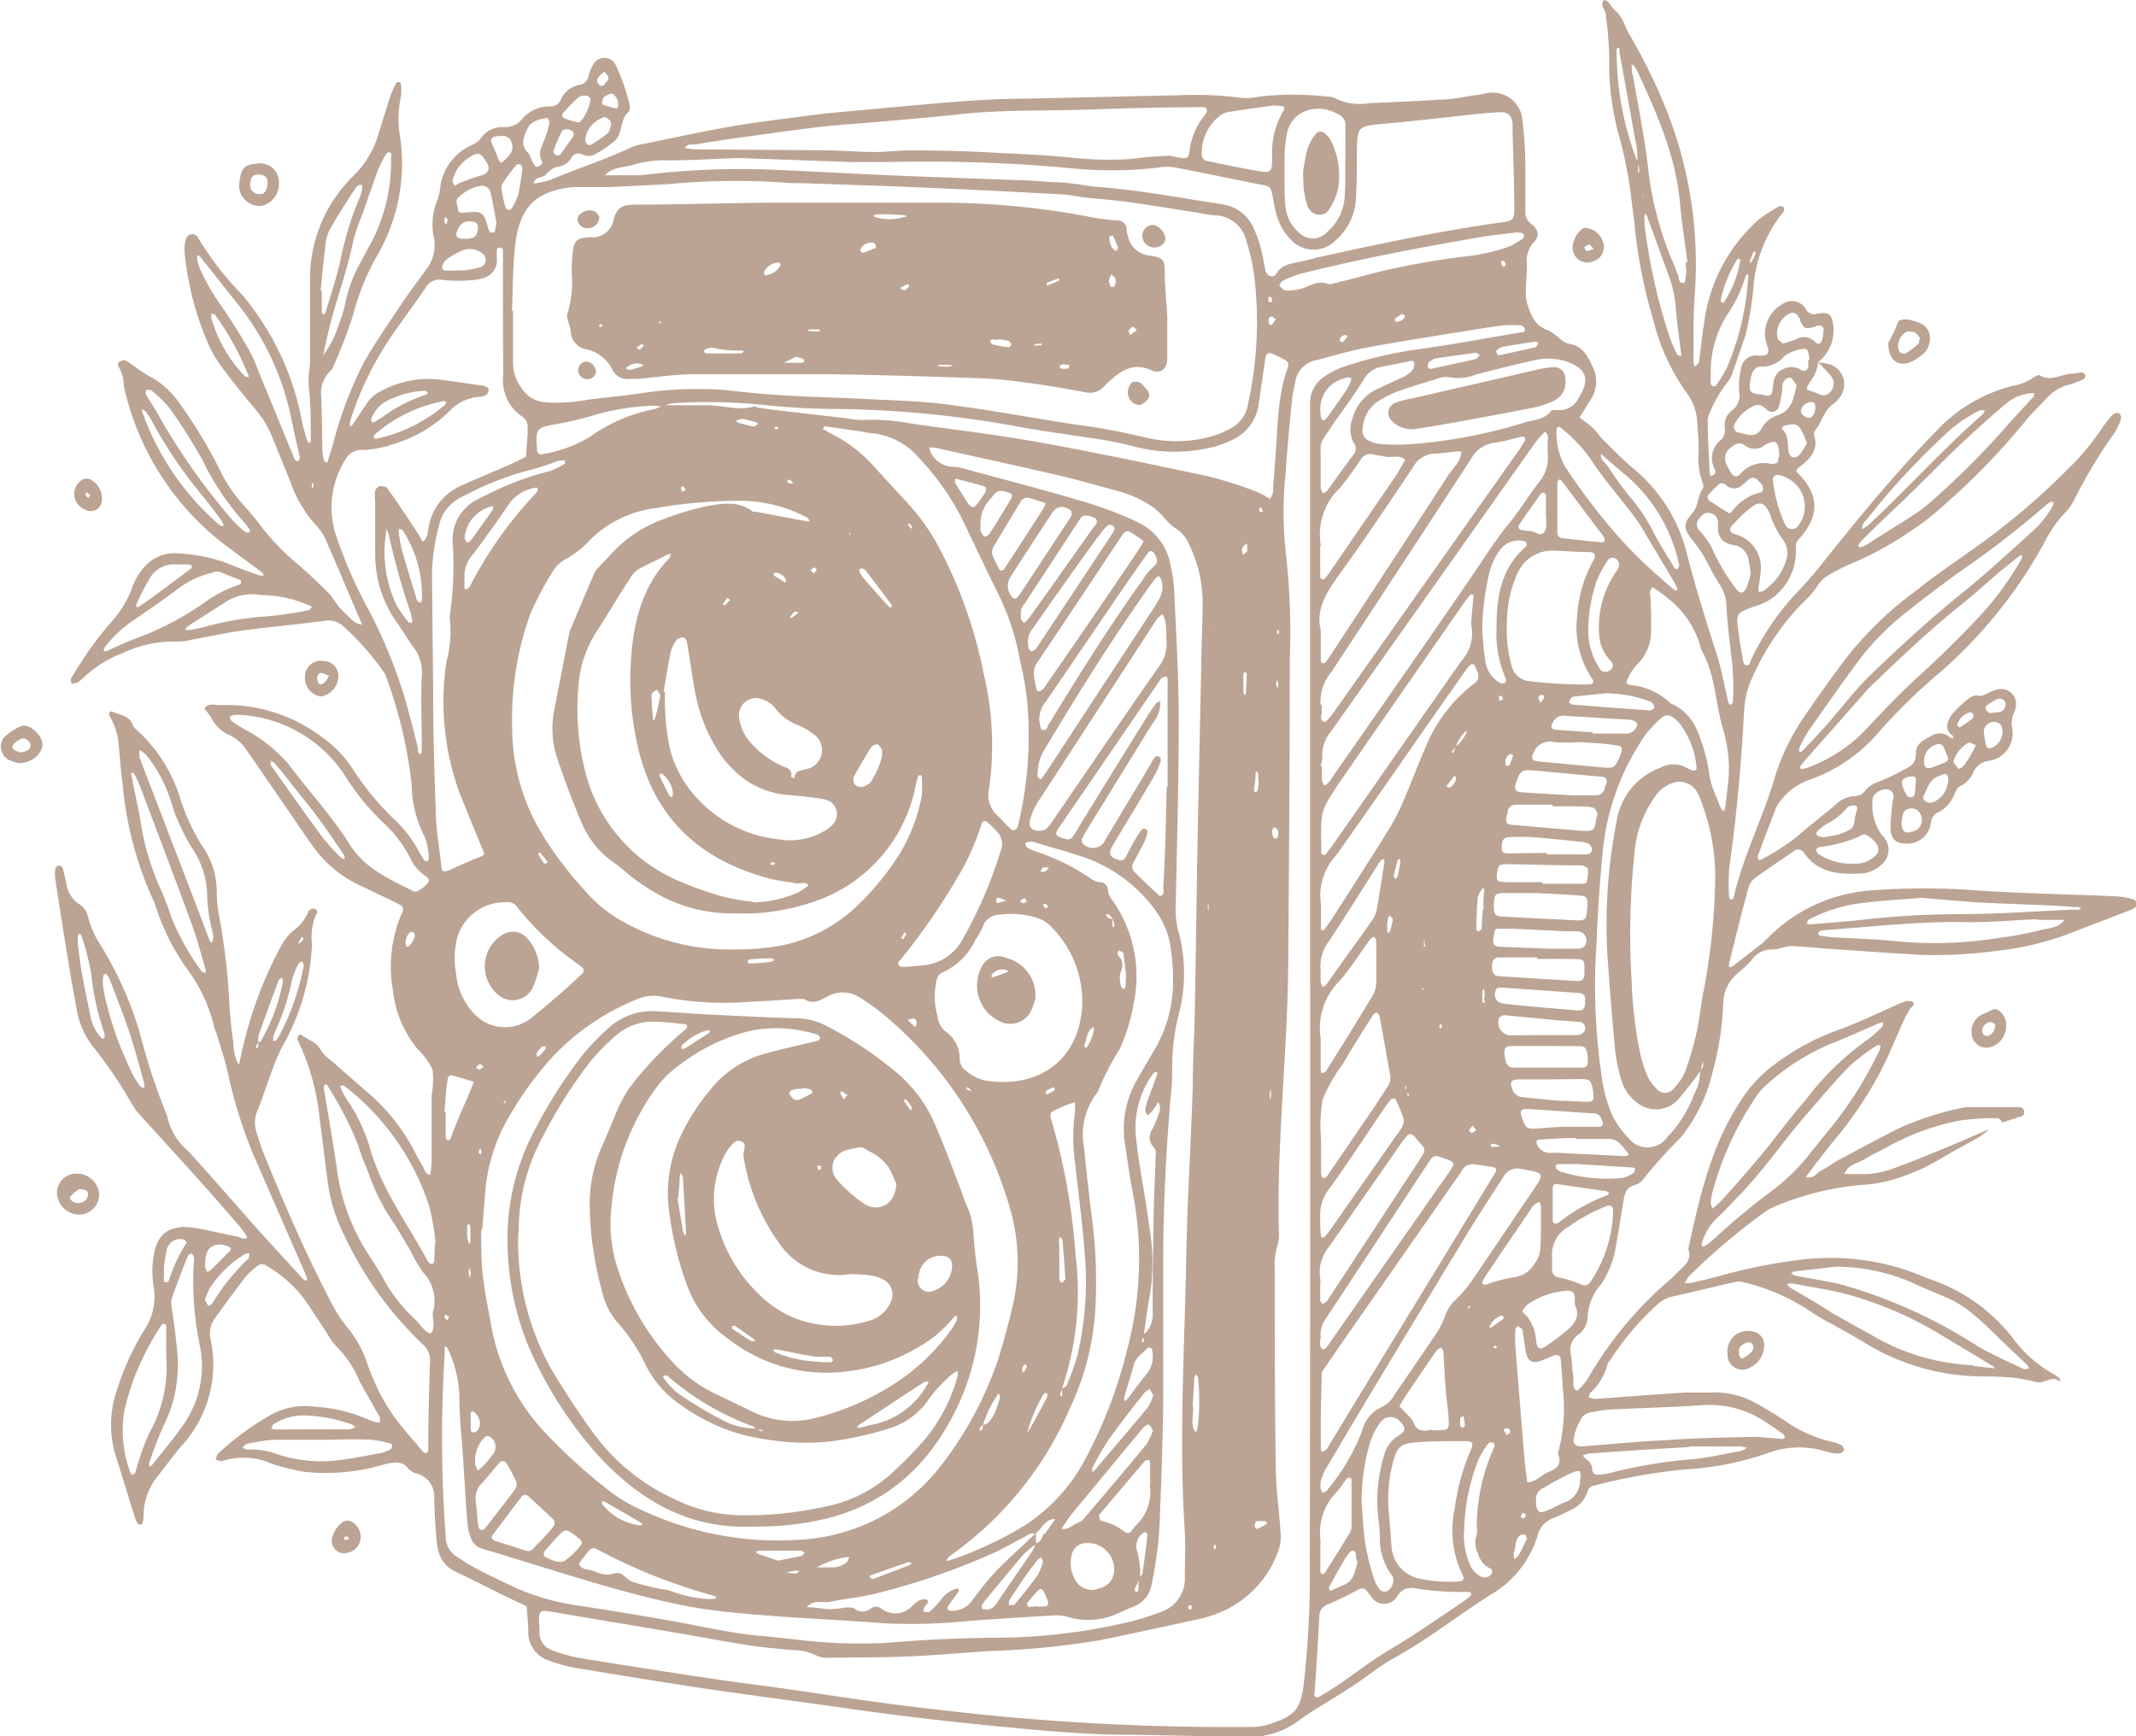 <?xml version="1.0" encoding="UTF-8" standalone="no"?><svg xmlns="http://www.w3.org/2000/svg" xmlns:xlink="http://www.w3.org/1999/xlink" data-name="Layer 1" fill="#000000" height="116.5" preserveAspectRatio="xMidYMid meet" version="1" viewBox="36.1 43.4 143.3 116.5" width="143.3" zoomAndPan="magnify"><g id="change1_1"><path d="M169.53,119.17a4.85,4.85,0,0,1-.61.49c-.9.52-1.83,1-2.74,1.55a14,14,0,0,1-3.1,1.34,9.17,9.17,0,0,1-1.94.34,19.22,19.22,0,0,0-6,1.47,3.36,3.36,0,0,0-.71.41,42.79,42.79,0,0,0-5,4.24l-.08.08-.23.39a1.44,1.44,0,0,0,.41,0c.64-.14,1.28-.3,1.93-.47a36.09,36.09,0,0,1,5.36-1.08,16.08,16.08,0,0,1,8.34,1.13,2.15,2.15,0,0,0,.32.13,11.82,11.82,0,0,1,5.79,4.16,8.39,8.39,0,0,0,2.63,2.26,1.46,1.46,0,0,1,.38.27s0,.12.06.18-.08,0-.09,0c-.53-.4-1,.21-1.54.07a12.48,12.48,0,0,0-1.48-.29q-1-.09-2-.09a15.24,15.24,0,0,1-8.29-2.42c-.63-.38-1.28-.72-1.93-1.09a13.86,13.86,0,0,1-1.4-.82,13.78,13.78,0,0,0-4.58-2,1.25,1.25,0,0,0-.57,0c-1.36.31-2.72.65-4.08.95a2.24,2.24,0,0,0-1.12.58,18.56,18.56,0,0,0-3.09,3.64c-.08.13-.22.26-.24.4a3.87,3.87,0,0,1-1.13,1.85.82.82,0,0,0-.11.31,1.2,1.2,0,0,0,.4.11c2-.14,4-.3,6.05-.43.58,0,1.17,0,1.75,0a5.61,5.61,0,0,1,3,.71c.68.37,1.34.78,2,1.21a8.77,8.77,0,0,0,3.17,1.4,2.16,2.16,0,0,1,.65.26.42.42,0,0,1,.09.29c0,.06-.09.13-.15.16a.68.68,0,0,1-.34.06,2.71,2.71,0,0,1-.69-.13,6.08,6.08,0,0,0-4,.13,20.4,20.4,0,0,1-5.48,1.07,38,38,0,0,0-6.07,1.08.57.57,0,0,0-.48.44,2,2,0,0,1-1.18,1.23,12.22,12.22,0,0,1-1.16.54,1.64,1.64,0,0,0-1,1.16,6.92,6.92,0,0,1-3.22,4c-2.17,1.38-4.2,3-6.44,4.22-.95.53-1.8,1.24-2.71,1.84s-1.84,1.15-2.76,1.73c-.3.18-.58.39-.86.59a5.54,5.54,0,0,1-3.26,1.12l-8-.15-.23,0c-2.76,0-5.52-.26-8.27-.52-3.56-.34-7.11-.75-10.65-1.26-3.16-.45-6.32-.86-9.48-1.32-2.92-.44-5.83-.92-8.75-1.4a11,11,0,0,1-1.68-.47A2,2,0,0,1,71.54,153a.49.49,0,0,0,0-.12c0-.57-.07-1.14-.11-1.71-.53-.25-1.06-.49-1.58-.75-1.11-.55-2.22-1.11-3.34-1.65a2,2,0,0,1-1-1.33,5.12,5.12,0,0,1-.15-1c-.06-.82-.11-1.64-.13-2.45a1.6,1.6,0,0,0-1.12-1.71,1.25,1.25,0,0,1-.61-.33c-.44-.57-.93-.45-1.55-.32a13.61,13.61,0,0,1-5.42.52,15.53,15.53,0,0,1-2.14-.52,4.63,4.63,0,0,0-3.41-.19c-.11,0-.27-.06-.41-.1.05-.13.06-.31.15-.4a18.67,18.67,0,0,1,3.56-2.62,4.72,4.72,0,0,1,2.94-.54,10.53,10.53,0,0,1,3.5.82,2.27,2.27,0,0,0,.55.2.44.44,0,0,0,.32,0s0-.2,0-.29a2.3,2.3,0,0,0-.23-.4c-.37-.68-.76-1.36-1.12-2a7.23,7.23,0,0,0-1.52-2.32,4.35,4.35,0,0,1-.68-.94c-.41-.62-.82-1.23-1.22-1.85A8.37,8.37,0,0,0,54,128.34a.47.47,0,0,0-.63,0,5.31,5.31,0,0,0-.78.71c-.71.92-1.4,1.86-2.08,2.81a1.74,1.74,0,0,0-.27,1.44,8.07,8.07,0,0,1-2,7.15c-.53.63-1,1.28-1.51,1.93a4.27,4.27,0,0,0-1,2.8,1.8,1.8,0,0,1-.09.45.11.11,0,0,1-.09.06c-.07,0-.18,0-.2-.05a2.42,2.42,0,0,1-.23-.52c-.42-1.34-.83-2.68-1.24-4a7,7,0,0,1,0-4.25,17.85,17.85,0,0,1,1.91-4.25,4,4,0,0,0,.6-3,6.37,6.37,0,0,1,0-1.85c.21-1.6,1.08-2.22,2.69-2,1,.16,1.9.4,2.86.58.24,0,.48.3.75.07a5.91,5.91,0,0,0-.45-.66q-1.56-1.82-3.16-3.6c-1.16-1.3-2.36-2.59-3.53-3.89a4.49,4.49,0,0,1-.62-.83,29.33,29.33,0,0,0-2.55-3.77,5.48,5.48,0,0,1-1.11-2.41c-.18-1-.37-2-.53-3q-.48-2.92-.93-5.87a2.66,2.66,0,0,1,0-.69.35.35,0,0,1,.23-.23.32.32,0,0,1,.26.15c.1.34.16.68.24,1a2,2,0,0,0,1,1.52,1.44,1.44,0,0,1,.49.88,6.46,6.46,0,0,0,.82,1.79,24.45,24.45,0,0,1,2.66,6,40.94,40.94,0,0,0,1.79,5.42,4.24,4.24,0,0,0,1.46,2.43c1.51,1.67,3,3.38,4.49,5.07,1.06,1.18,2.15,2.35,3.23,3.53a.52.52,0,0,0,.2.07c0-.07.07-.16,0-.21-.09-.26-.2-.51-.31-.75l-3.36-7.7a32.44,32.44,0,0,1-1.66-5.46c-.19-.79-.45-1.57-.69-2.35-.05-.18-.15-.36-.19-.55a10.71,10.71,0,0,0-1.89-4,15.05,15.05,0,0,1-2-4,4.64,4.64,0,0,0-.26-.65,23.75,23.75,0,0,1-2-7.76c-.12-.81-.17-1.63-.25-2.44a4.45,4.45,0,0,0-.61-2,.41.41,0,0,1,0-.3.23.23,0,0,1,.2,0c.51.22,1.14.25,1.37.92.08.2.31.34.48.51a10.29,10.29,0,0,1,2.63,4.22,13.52,13.52,0,0,0,1.61,3.47,5.3,5.3,0,0,1,.89,3,9.27,9.27,0,0,0,.19,1.74,43.3,43.3,0,0,1,.66,5.79c.06.85.14,1.71.27,2.55a2.8,2.8,0,0,0,.37,1.49c.11-.49.21-1,.33-1.46a27,27,0,0,1,2.55-6.62,3.74,3.74,0,0,1,.73-.9,3.05,3.05,0,0,0,1.07-1.34c0-.08.18-.13.29-.16a.24.24,0,0,1,.21.06.2.2,0,0,1,.07.18,3.77,3.77,0,0,0-.35,2.14,15,15,0,0,1-2,6.88,14.61,14.61,0,0,0-.82,2c-.28.73-.5,1.47-.8,2.19a2.11,2.11,0,0,0-.09,1.58c.16.48.3,1,.49,1.44,1.42,3.49,2.94,7,4.69,10.29a9.34,9.34,0,0,0,1,1.45,7.22,7.22,0,0,1,1.18,2.14,17,17,0,0,0,.95,2.25,12.39,12.39,0,0,0,1.19,1.85c.52.68,1.11,1.31,1.67,2a.26.26,0,0,0,.2.07s.12-.08.14-.14,0-.23,0-.34c0-1.87.06-3.74.12-5.61a1.42,1.42,0,0,0-.51-1.22,24.59,24.59,0,0,1-5.32-7.45,11.19,11.19,0,0,1-1.08-3.8c-.17-1.27-.31-2.55-.49-3.82a15.87,15.87,0,0,0-1.49-5.36c0-.07,0-.21.08-.3a.22.22,0,0,1,.21,0c.41.34,1,.44,1.26,1a2.86,2.86,0,0,0,.74.73c.84.75,1.69,1.49,2.55,2.23a13.23,13.23,0,0,1,3,3.82c.16.31.32.62.51.92s.17.61.55.68a7,7,0,0,0,.1-.91c0-1.48,0-3,0-4.43a6,6,0,0,0,.06-1.73,4.82,4.82,0,0,0-1-1.37,7.49,7.49,0,0,1-1.67-4,9,9,0,0,1,.62-5.14.37.37,0,0,0-.18-.57c-.24-.13-.49-.24-.73-.36l-2.09-1a8,8,0,0,1-2.92-2.46c-.79-1.11-1.55-2.24-2.32-3.36s-1.45-2.12-2.19-3.17a2.83,2.83,0,0,0-1.13-1,2.38,2.38,0,0,1-1.18-1.08,4.38,4.38,0,0,0-.52-.7c.28-.42.7-.24,1.07-.24a10.59,10.59,0,0,1,6.77,2.11,7.85,7.85,0,0,1,2,2,18.87,18.87,0,0,0,2.95,3.6,8.12,8.12,0,0,1,1.54,2c.13.24.27.47.42.7a.26.26,0,0,0,.2.07.25.25,0,0,0,.11-.18,4.37,4.37,0,0,0-.28-1.47,7.72,7.72,0,0,1-.87-3.47,30.5,30.5,0,0,0-1.71-7.25.81.81,0,0,0-.15-.31,18.44,18.44,0,0,0-2.78-3.14,1.42,1.42,0,0,0-1.08-.33L56,85.28c-1.32.15-2.63.28-3.94.47-1.08.16-2.14.4-3.21.59a3,3,0,0,1-.93.1,8.11,8.11,0,0,0-3.6.78,8,8,0,0,0-2.56,1.59,3.23,3.23,0,0,1-.45.38,1.84,1.84,0,0,1-.42.09c0-.13-.07-.3,0-.4.45-.73.9-1.46,1.4-2.15s1-1.28,1.54-1.9A7.06,7.06,0,0,0,45,82.73a4.19,4.19,0,0,1,.7-1.19,2.7,2.7,0,0,1,2.48-1,10.6,10.6,0,0,1,3.51.79c.6.26,1.23.47,1.86.69.06,0,.14,0,.21,0s0-.14-.06-.18a3.26,3.26,0,0,0-.36-.29l-2-1.48a18.34,18.34,0,0,1-6.93-10.76A2.68,2.68,0,0,0,44.06,68a.29.29,0,0,1,0-.3.74.74,0,0,1,.41-.13.83.83,0,0,1,.3.17c.52.35,1,.74,1.54,1a6,6,0,0,1,1.92,1.84,32.38,32.38,0,0,1,2.59,4.29,9.85,9.85,0,0,0,1.62,2.42c.44.49.86,1,1.26,1.53a16.36,16.36,0,0,0,2.36,2.42c.74.63,1.44,1.31,2.14,2a4,4,0,0,1,.34.47,5.8,5.8,0,0,0,.75.88c.34.26.58.71,1.1.7-.17-.39-.34-.77-.5-1.16-.6-1.39-1.18-2.79-1.79-4.18a3.68,3.68,0,0,0-.69-1.19,8.4,8.4,0,0,1-1.84-3.07l-1.22-3a6.84,6.84,0,0,0-1.08-1.79c-.73-.86-1.44-1.74-2.11-2.64a8.25,8.25,0,0,1-1.09-1.79,20.32,20.32,0,0,1-1.59-6.19,2.14,2.14,0,0,1,.12-.9.43.43,0,0,1,.75-.09,20.86,20.86,0,0,0,3,3.89,18.52,18.52,0,0,1,4,8.43,12.18,12.18,0,0,0,.36,1.35c0,.07.09.11.14.16s.1-.11.1-.17c0-1.12,0-2.25-.11-3.38a4.83,4.83,0,0,1,0-1.26,5.81,5.81,0,0,0,.06-.93c0-1.71,0-3.43,0-5.14a9.61,9.61,0,0,1,2.87-7,6.55,6.55,0,0,0,1.73-2.86c.26-.86.52-1.71.8-2.56a6.35,6.35,0,0,1,.38-.84.22.22,0,0,1,.2-.08.2.2,0,0,1,.12.16,3.64,3.64,0,0,1,0,.81,7,7,0,0,0-.07,2.66,12.21,12.21,0,0,1-1.52,8,16.24,16.24,0,0,0-1.62,4,32.8,32.8,0,0,1-1.34,3.48.7.7,0,0,1-.19.29A2,2,0,0,0,57.65,70c.05,1.21.05,2.42.08,3.62a4.1,4.1,0,0,0,.1.69s.11.08.18.11.06,0,.07-.07c.11-.34.21-.67.32-1a26.54,26.54,0,0,1,2.13-5.67c.76-1.31,1.62-2.56,2.46-3.82.54-.81,1.13-1.59,1.7-2.37a2.69,2.69,0,0,0,.53-2.09,4.29,4.29,0,0,1,.24-2.62,4.37,4.37,0,0,0,.2-1,3.63,3.63,0,0,1,2-2.61,1.57,1.57,0,0,0,.66-.44,1.75,1.75,0,0,1,1.59-.8,1.48,1.48,0,0,0,1.21-.53A2.38,2.38,0,0,1,73,50.54a.73.73,0,0,0,.72-.45,1.75,1.75,0,0,1,1.25-1,.68.68,0,0,0,.61-.59,2.59,2.59,0,0,1,.31-.75.85.85,0,0,1,1.46-.1,13.59,13.59,0,0,1,1,2.82c0,.16,0,.37-.09.45-.63.54-.34,1.52-1,2a7.5,7.5,0,0,1-1.15.78.93.93,0,0,1-.9.08.55.55,0,0,0-.79.23,1.17,1.17,0,0,1-.94.58,1.49,1.49,0,0,0-.75.52c-.24.26-.77.12-.83.61A7.86,7.86,0,0,0,73,55.48c1.79-.76,3.64-1.34,5.4-2.17a3,3,0,0,1,.55-.19c2.1-.42,4.19-.89,6.29-1.25,1.88-.32,3.78-.53,5.67-.79L91.6,51l5.23-.48c2.4-.21,4.8-.45,7.21-.49,3.74-.06,7.47-.17,11.21-.24a23.11,23.11,0,0,1,4.07.17,4.2,4.2,0,0,0,1.27-.08,20.36,20.36,0,0,1,4.55,0,1.28,1.28,0,0,1,.56.13,3.71,3.71,0,0,0,2.27.31c1.59-.07,3.19-.13,4.78-.24.81,0,1.62-.2,2.43-.31.23,0,.45-.1.68-.12a2,2,0,0,1,2.38,1.84,26,26,0,0,1,.19,2.79c0,1.09,0,2.18,0,3.27a1,1,0,0,0,.41.89c.49.38.56.78.17,1.2a1.8,1.8,0,0,0-.47,1.47c0,.58-.06,1.17-.07,1.75a2.83,2.83,0,0,0,.09.92c.24.73.49,1.46,1.35,1.76a3.71,3.71,0,0,1,.86.6,1.46,1.46,0,0,0,.59.33c1,.13,1.34,1,1.69,1.76a2.25,2.25,0,0,1-.32,2.11l-.66,1.07c.3.24.63.45.91.72s.44.54.68.79c.64.63,1.26,1.27,1.94,1.85a10.71,10.71,0,0,1,3.59,5.47c.6,2.38,1.33,4.72,2.08,7.05.34,1.07.53,2.19.79,3.28,0,0,.12.13.15.11a.21.21,0,0,0,.14-.15,16.51,16.51,0,0,0-.13-3.37c-.12-1-.24-2.09-.3-3.13a2.62,2.62,0,0,0-.45-1.41c-.41-.61-.71-1.29-1.08-1.93a9.21,9.21,0,0,0-.71-1c-.63-.8-.7-1.11-.06-1.84.45-.5.36-1.18.72-1.68a.39.39,0,0,0,0-.33,4.92,4.92,0,0,1-.28-2.18c0-.66-.05-1.32-.1-2a3.64,3.64,0,0,0-.73-1.94A14.15,14.15,0,0,1,147,64.81a33.45,33.45,0,0,1-1.2-5.94c-.06-.69-.17-1.39-.25-2.08a27.87,27.87,0,0,0-.85-4.35,17.9,17.9,0,0,1-.64-4.49c0-.7,0-1.4-.08-2.1,0-.47-.11-.93-.14-1.39s-.45-.68-.12-1.07c.39.09.46.5.73.71.55.44.65,1.13,1,1.68a36.84,36.84,0,0,1,2.24,4.49,28,28,0,0,1,2.11,12.87c-.12,1.52-.07,3-.09,4.55a.89.89,0,0,0,.11.31c.09-.11.25-.21.26-.32.13-.85.19-1.71.34-2.55a11.14,11.14,0,0,1,3.67-7,10.56,10.56,0,0,1,1.36-.88.3.3,0,0,1,.31.06.33.33,0,0,1,0,.29,9.08,9.08,0,0,0-2,4.77,21.58,21.58,0,0,1-.57,3.57c-.29.8-.55,1.62-.84,2.42a2.14,2.14,0,0,1-.45.81,8.3,8.3,0,0,0-1.13,2,1,1,0,0,0-.1.44c0,1.2.08,2.4.13,3.61,0,0,.11.13.13.12s.22-.12.24-.2a.47.47,0,0,0-.06-.32,1.54,1.54,0,0,1,.34-1.82.91.91,0,0,0,.36-.91,1.26,1.26,0,0,1,.56-1.21,1.25,1.25,0,0,0,.4-1.24,5.08,5.08,0,0,1,.13-1.5,1,1,0,0,1,1-.89,3.73,3.73,0,0,0,.47,0c.29,0,.42-.2.35-.46a6.19,6.19,0,0,1-.19-.67,2.28,2.28,0,0,1,1.19-2.34,1.09,1.09,0,0,1,1.58.44.6.6,0,0,0,.69.23c.78-.13,1,0,1.1.77a2.69,2.69,0,0,1-1,2.46,2.84,2.84,0,0,1-.57,1.36c-.3.49-.29.49.23.65.19.06.35.16.54.21a.5.5,0,0,0,.32,0,.83.83,0,0,0,.25-1.36c-.25-.29-.52-.56-.78-.84a5.86,5.86,0,0,1,.58.1,1.4,1.4,0,0,1,.87,2.24,1.65,1.65,0,0,1-.4.43c-.66.43-.79,1.23-1.25,1.8a.38.38,0,0,0-.07.32c.31,1-.3,1.63-1,2.15-.29.22-.23.3,0,.5,1.35,1.41,1.35,2.81,0,4.3a.71.71,0,0,0-.23.62A3.92,3.92,0,0,1,155.58,83a3.64,3.64,0,0,1-1,.78,3.88,3.88,0,0,1-.76.3c-1.25.45-1.26.45-1.09,1.72.07.58.17,1.16.28,1.73,0,.18.09.48.2.5.3.07.31-.26.4-.44a17.45,17.45,0,0,1,3-4.39A28.52,28.52,0,0,0,158.51,81c2.4-3,4.87-6,7.55-8.74a10.41,10.41,0,0,1,4.17-2.7c.3-.1.59-.2.89-.27a3.42,3.42,0,0,0,1.4-.56c.12-.08.34-.2.42-.15.74.45,1.43-.07,2.14-.11.23,0,.46-.08.69-.08a.31.31,0,0,1,.24.19.33.33,0,0,1-.14.27,7.28,7.28,0,0,1-1,.37,3,3,0,0,0-1.39.82c-.53.57-1.1,1.11-1.58,1.71a47.28,47.28,0,0,1-5.45,5.6A16.86,16.86,0,0,1,164.33,79a22.37,22.37,0,0,1-4.19,2.28,11.17,11.17,0,0,0-1.24.64,2.24,2.24,0,0,0-.92.86,6.13,6.13,0,0,1-.92,1.05,17,17,0,0,0-3.39,5,6,6,0,0,0-.56,2.25c-.19,3.54-.5,7.06-1,10.57a13.09,13.09,0,0,0,0,2s.11.12.15.11a.25.25,0,0,0,.15-.15c.64-2.82,2-5.41,2.79-8.16a15.09,15.09,0,0,1,2-4.06q1.26-1.83,2.58-3.61a24,24,0,0,1,4.92-4.79c1.23-1,2.51-1.84,3.77-2.75a46.72,46.72,0,0,0,6.33-5.34,16.49,16.49,0,0,0,2.25-2.67,7.56,7.56,0,0,1,.78-1,.47.47,0,0,1,.4-.12.4.4,0,0,1,.17.37,3.7,3.7,0,0,1-.47,1,33.48,33.48,0,0,0-2.59,4.29,4,4,0,0,1-.67,1,8.18,8.18,0,0,0-1.4,2,31.56,31.56,0,0,1-7.5,9.15,39.53,39.53,0,0,0-3.33,3.27l-.16.17a10.78,10.78,0,0,1-4.82,3.37,4.11,4.11,0,0,0-1.93,1.43,1.66,1.66,0,0,0-.26.39c-.42,1.08-.83,2.17-1.24,3.27,0,.08,0,.19.06.29a.79.79,0,0,0,.22-.06,16.46,16.46,0,0,0,2.16-1.37c.88-.76,1.79-1.47,2.69-2.21a2,2,0,0,1,1.29-.65.92.92,0,0,0,.8-.39,1.62,1.62,0,0,1,.74-.53,11.77,11.77,0,0,0,1.76-.82c.55-.26.88-.43.88-1.12s.54-.91,1-1.17a1.05,1.05,0,0,1,1.3.09.47.47,0,0,0,.19.07c0-.07,0-.17,0-.19a.71.71,0,0,1-.37-.79,1.91,1.91,0,0,1,.44-.8,7.62,7.62,0,0,1,1-.91.81.81,0,0,1,.52-.2c.41.11.67-.14,1-.27a2.29,2.29,0,0,1,.55-.16,1,1,0,0,1,1.09,1.07,1.45,1.45,0,0,1-.15.55,1.69,1.69,0,0,0-.11,1,1.86,1.86,0,0,1-1.58,2.2,1.31,1.31,0,0,0-1,.71,1.85,1.85,0,0,1-.93,1c-.17.06-.27.35-.37.55a2.27,2.27,0,0,1-1.07,1.19.8.8,0,0,0-.5.69A1.58,1.58,0,0,1,164,100c-.68,0-1-.26-1.07-.93a16.63,16.63,0,0,1,.14-1.86c0-.15.1-.3.07-.44a.56.56,0,0,0-.25-.36c-.4-.21-1.18.2-1.16.64a3.43,3.43,0,0,0,.64,2.4,1.3,1.3,0,0,1-.09,2A2.08,2.08,0,0,1,161,102c-1.47.09-2.9,0-3.87-1.37a.45.45,0,0,0-.7-.11c-.87.59-1.74,1.17-2.59,1.79a1.27,1.27,0,0,0-.44.65c-.46,1.69-.88,3.39-1.3,5.09a.26.26,0,0,0,0,.21.24.24,0,0,0,.2,0l2-1.55c.12-.1.23-.21.34-.32a10.82,10.82,0,0,1,7.16-3.26,46.36,46.36,0,0,1,6.77,0c1.47.11,2.95.16,4.42.22,1.71.07,3.42.11,5.13.19a4.8,4.8,0,0,1,1.13.21.33.33,0,0,1,.05.57,1.48,1.48,0,0,1-.31.15l-4.13,1.59a19.54,19.54,0,0,1-4.76,1.13,31,31,0,0,1-5,.28c-2.1-.11-4.19-.27-6.29-.41-.85-.06-1.7-.16-2.56-.18-.41,0-.83.24-1.24.22a1.67,1.67,0,0,0-1.44.77,9.78,9.78,0,0,1-.94.87,2.68,2.68,0,0,0-.92,1.93,20.36,20.36,0,0,1-.73,4.72,10.94,10.94,0,0,1-2.15,4.36,30.17,30.17,0,0,0-2.4,2.66,1.21,1.21,0,0,1-.64.5c-.67.16-.71.7-.8,1.22-.17,1-.31,1.92-.48,2.87a6.35,6.35,0,0,1-1,2.57,3.56,3.56,0,0,0-.9,2.22,1.5,1.5,0,0,1-.67,1.19,1.25,1.25,0,0,0-.44,1.34c.07.46.06.93.14,1.39s-.13.78.27,1a4.41,4.41,0,0,0,.68-.76,25.41,25.41,0,0,1,5.65-6.78l.41-.41c.41-.43,1-.78.71-1.55.76-3.46,1.51-6.92,3.51-9.94a9,9,0,0,1,2-2.24,16.08,16.08,0,0,1,4.35-2.45c1.36-.47,2.65-1.12,4-1.7a4,4,0,0,1,.64-.27.73.73,0,0,1,.53,0c.25.19,0,.3-.12.44a8,8,0,0,0-.45.81c-.61,1.34-1.13,2.72-1.87,4a25.92,25.92,0,0,1-2.63,3.85c-.2.23-.4.47-.59.72-.5.64-1,1.29-1.48,1.94.5.17.73-.29,1.08-.46s.72-.46,1.1-.67c1.34-.71,2.67-1.44,4-2.11a19.87,19.87,0,0,1,4.2-1.38,2.3,2.3,0,0,1,.58-.07c1.05,0,2.1,0,3.15,0,.23,0,.52,0,.54.31s-.26.33-.49.4l-1,.33a.39.39,0,0,0-.44-.3,16.36,16.36,0,0,0-2.43.17,16.15,16.15,0,0,0-4.7,1.7c-.54.3-1.11.56-1.64.88s-1.11.34-1.36,1c.54,0,1.08,0,1.62,0a6.19,6.19,0,0,0,1.48-.31c1.13-.4,2.24-.86,3.35-1.31S168.46,119.62,169.53,119.17Zm-39-2.62c0,.12,0,.23,0,.34s0,.07,0,.1.11-.11.1-.14a1.65,1.65,0,0,0-.19-.27,1.52,1.52,0,0,0,0-.21.44.44,0,0,0-.08-.15c0,.06,0,.14,0,.18A.39.39,0,0,0,130.57,116.55Zm19.77-2.12a1.22,1.22,0,0,0,.15-.17s0-.09,0-.14l0,.12-.06.22-.2.76c-.17.24-.33.5-.52.73-.36.45-.7.92-1.11,1.34a2,2,0,0,1-2.67.06,2.86,2.86,0,0,1-1-1.42,11.94,11.94,0,0,1-.43-2c-.21-2.25-.39-4.49-.54-6.74a36.27,36.27,0,0,1,.66-8.82,4.59,4.59,0,0,1,2.95-3.48,1.84,1.84,0,0,1,1.68,0,2.3,2.3,0,0,0,.42.2.2.2,0,0,0,.29-.22,5.78,5.78,0,0,0-1.11-2.9,2,2,0,0,0-.42-.39.57.57,0,0,0-.84,0,7.33,7.33,0,0,0-1.11,1.19,16.51,16.51,0,0,0-2.83,7.92c-.19,2-.33,4-.4,6a41.41,41.41,0,0,0,.33,8.83,9.77,9.77,0,0,0,.76,2.79,6.42,6.42,0,0,0,1.09,1.49,1.61,1.61,0,0,0,2.55-.09,8.39,8.39,0,0,0,1.84-2.95,3,3,0,0,0,.37-1.56C150.47,115,150.34,114.71,150.34,114.43Zm-39.57-9.38a3.28,3.28,0,0,0,0,.43.58.58,0,0,0,.06.17c0-.05.09-.11.08-.16a2.12,2.12,0,0,0-.12-.41,1.38,1.38,0,0,0-.19-.28.66.66,0,0,0-.26-.07c0,.09.08.21.16.26A.62.62,0,0,0,110.77,105.05ZM89.86,148.79l-.45,0-.54.1a2.47,2.47,0,0,0,.6.08c.13,0,.24-.15.36-.24l1-.17c.39,0,.78,0,1.16,0a1.47,1.47,0,0,0,1-.43s0-.12.07-.19-.15-.08-.21-.06a5.7,5.7,0,0,0-2,.71Zm43.93-55.32c.56-.47.85-1.17.63-1a2.92,2.92,0,0,0-.61.9s0,.07,0,.11l-.34.37.12.08ZM105.87,146l-.31.32c-.3-.13-.52.09-.75.21-.69.35-1.36.75-2.06,1.07a47.07,47.07,0,0,1-7.91,2.72c-1,.25-2,.34-3,.54-.54.12-1.18-.18-1.61.37.53,0,1.07.12,1.61.14a8.86,8.86,0,0,0,1-.12c.19,0,.43,0,.55.05a.87.87,0,0,0,1.16,0,.54.54,0,0,1,.64,0,1.55,1.55,0,0,0,2.05-.09c.26-.24.49-.51.88-.51a.87.87,0,0,1,.22.05,1.29,1.29,0,0,1,0,.21,1.86,1.86,0,0,0-.22.27,1.47,1.47,0,0,0-.08.3c.15,0,.35.09.43,0a4.64,4.64,0,0,0,.72-.75,2,2,0,0,1,1-.77.21.21,0,0,1,.2,0,.19.19,0,0,1,0,.19c-.22.32-.45.63-.68.94a.2.2,0,0,0,.16.33,1.63,1.63,0,0,0,1.42-.64,20.43,20.43,0,0,1,1.62-2c.86-.89,1.79-1.71,2.69-2.57V147a6.69,6.69,0,0,0-.86.72c-.85,1-1.67,2-2.5,3a2.6,2.6,0,0,0-.27.38c0,.05,0,.16,0,.2s.13.07.21.08c.4.07.62-.17.83-.48.77-1.15,1.57-2.29,2.35-3.43a3.38,3.38,0,0,0,.22-.52c.32-.09.43-.35.52-.63,0,0,.08,0,.1,0l.69-1C106.36,145.31,106.13,145.7,105.87,146Zm-3.82-7c.39-.06.56-.39.72-.67a7.37,7.37,0,0,0,.42-1.17c0-.06,0-.14-.06-.21s-.14.06-.16.12a6.92,6.92,0,0,0-.92,1.94,1.24,1.24,0,0,0-.22.18s0,.12,0,.18.15,0,.18-.07A2.63,2.63,0,0,0,102.05,139Zm10.47,10.24c.08-.08.2-.15.22-.24.12-.79.22-1.59.31-2.38a.67.67,0,0,0,0-.34.19.19,0,0,0-.17-.08,1.07,1.07,0,0,0-.53,1.13,6,6,0,0,1,.24,1.93c-.13.26-.26.52-.38.79,0,0,.06.11.09.16s.16-.07.17-.12C112.47,149.82,112.49,149.53,112.52,149.25ZM53.45,113.3s.1,0,.12,0a12.53,12.53,0,0,0,1.52-4.1A.58.58,0,0,0,55,109c-.07.06-.18.1-.21.18-.46,1.23-.91,2.47-1.35,3.71a1.42,1.42,0,0,0,0,.46,2.13,2.13,0,0,0-.16.25s0,.07,0,.11.13,0,.13-.07A1.61,1.61,0,0,0,53.45,113.3ZM146,54.17c0,.23,0,.46,0,.68a1.6,1.6,0,0,0,0,.21c0-.07.09-.13.08-.19,0-.23-.08-.45-.13-.67,0-.43,0-.86-.12-1.28-.35-2-.72-4-1.08-6,0-.08,0-.16,0-.23a.47.47,0,0,0-.06-.09c-.05,0-.12.07-.13.11a2.06,2.06,0,0,0,0,.35,20.34,20.34,0,0,0,1.3,6.95C145.84,54.11,146,54.13,146,54.17Zm-33.28,78.7c.1,0,.23,0,.29-.1a1.87,1.87,0,0,0,.42-1.41q0-3,.06-5.94c0-1.39.1-2.79.13-4.19,0-.29.12-.61-.14-.88a.93.93,0,0,1-.08-1.17,6.16,6.16,0,0,0,.41-1,.84.84,0,0,0,0-.84c-.15.22-.29.45-.45.66a2.2,2.2,0,0,1-.28.24c-.06-.14-.18-.3-.15-.42a5.58,5.58,0,0,1,.27-.88l.52-1.41a.43.43,0,0,0,0-.22c-.08,0-.21.05-.25.11a6.18,6.18,0,0,0-1.16,4.28c.06.51.12,1,.19,1.51.24,1.53.52,3.06.72,4.6a13.84,13.84,0,0,1,0,4.63c-.16.8-.25,1.61-.37,2.42,0,.14-.1.28-.13.43s0,.12.07.19a.76.76,0,0,0,.06-.2C112.75,133.17,112.74,133,112.73,132.87Zm-5.39,3.72c.11-.08.29-.13.33-.24a17.74,17.74,0,0,0,.72-2,21.5,21.5,0,0,0,.49-6.83c-.14-2-.43-4.09-.65-6.13a12.27,12.27,0,0,1,0-3.37c0-.22,0-.45,0-.67-.18.06-.37.11-.55.18l-.53.23c-.65.29-.65.3-.46.94a42.78,42.78,0,0,1,1.58,8.92,20.2,20.2,0,0,1-.93,9c0,.1-.08.2-.1.3s0,.11.07.16.07-.12.06-.18A1.67,1.67,0,0,0,107.34,136.59Zm-26.75-66c1,0,2,0,3,0s2.06.39,3.11.08c.09,0,.22.08.33.09l.92.13,5,.58a5.25,5.25,0,0,0,1,.11,13.62,13.62,0,0,1,3.25.23c2.88.42,5.78.75,8.65,1.27,3.82.69,7.62,1.49,11.42,2.3a28,28,0,0,1,3.11,1,5.41,5.41,0,0,1,.92.49c.3-.32.19-.73.24-1.1s.07-.93.11-1.4c.19-2.12.12-4.28.86-6.33a.37.37,0,0,0-.19-.49c-.28-.14-.55-.29-.84-.41s-.43,0-.48.28l-.45,3.12a3.08,3.08,0,0,1-1.83,2.4,6.48,6.48,0,0,1-1.42.5,10.69,10.69,0,0,1-5.09-.08c-.63-.17-1.28-.31-1.93-.42-2.11-.34-4.23-.6-6.33-1a71.63,71.63,0,0,0-11.6-1.1,46.26,46.26,0,0,1-5-.27,36.34,36.34,0,0,0-6.17-.11,2.23,2.23,0,0,0-.62.23,4,4,0,0,0-.69-.07,16.31,16.31,0,0,0-3.68.57,25.65,25.65,0,0,1-2.72.66c-1.37.24-1.44.28-1.33,1.69,0,0,0,.08,0,.11.05.18.18.27.34.22a8.74,8.74,0,0,0,3.25-1.19A11,11,0,0,1,80,70.85,5.41,5.41,0,0,0,80.59,70.61Zm43.41,39q0-19.5,0-39a2.15,2.15,0,0,1,1.08-2,5.52,5.52,0,0,1,1.14-.57,27.53,27.53,0,0,1,5-1.18c2.31-.32,4.61-.75,6.91-1.14.12,0,.35,0,.26-.27a.38.38,0,0,0-.25-.2,7.49,7.49,0,0,0-1.16,0c-.58.06-1.15.16-1.73.25-2.38.39-4.76.75-7.13,1.18-1.22.22-2.43.56-3.63.89A1.75,1.75,0,0,0,123,69c-.05.38-.18.76-.21,1.14-.16,1.63-.33,3.25-.43,4.88a25.55,25.55,0,0,0,0,5.46,46.93,46.93,0,0,1,.27,7.11c0,6.58-.05,13.15-.1,19.73,0,2.29-.1,4.59-.23,6.88-.22,3.92-.5,7.85-.41,11.78a2.55,2.55,0,0,1-.07.92,4.43,4.43,0,0,0-.2,1.61c0,4.44,0,8.88.07,13.31,0,1.51.24,3,.33,4.53a2.68,2.68,0,0,1-.17,1.13,7,7,0,0,1-4.47,4.31c-.22.07-.44.15-.67.2-2.28.49-4.55,1-6.84,1.46a54.18,54.18,0,0,1-7.31.72c-1.78.11-3.57.28-5.35.36s-3.66.07-5.49.09a1.51,1.51,0,0,1-.8-.12,3.52,3.52,0,0,0-1.68-.39c-1-.1-1.93-.17-2.89-.32-1.58-.24-3.14-.55-4.71-.81-2.72-.47-5.45-.91-8.17-1.38-1.27-.22-1.26-.24-1.18,1.06,0,.08,0,.15,0,.23a1.24,1.24,0,0,0,.88,1.24,10.5,10.5,0,0,0,1.8.51q4.55.74,9.1,1.42c1.46.22,2.93.39,4.39.6,2.85.4,5.69.86,8.55,1.21s5.87.69,8.82.91q7,.54,14.11.49a4.12,4.12,0,0,0,1.26-.17c1.81-.59,2.15-1,2.37-2.75a65.42,65.42,0,0,0,.4-8.15C124,135.35,124,122.47,124,109.59ZM70.45,64.26h.07c0,1.13,0,2.26,0,3.38a2.87,2.87,0,0,0,.58,1.82,2.09,2.09,0,0,0,1.54.93,9.44,9.44,0,0,0,1.5,0c.54,0,1.08-.13,1.62-.2,1-.12,2.08-.23,3.12-.37a24.93,24.93,0,0,1,6-.24c1.39.17,2.79.29,4.19.37,1.7.1,3.42.13,5.12.22s3.66.13,5.47.37c2.81.36,5.6.88,8.41,1.32a43.72,43.72,0,0,1,4.81.88,8.81,8.81,0,0,0,4.27,0,5.81,5.81,0,0,0,1.51-.6,2.19,2.19,0,0,0,1.17-1.65,25.65,25.65,0,0,0,.4-8.69,15.89,15.89,0,0,0-.52-2.27,2.22,2.22,0,0,0-2-1.68c-.42,0-.85-.11-1.27-.18-1.5-.23-3-.49-4.49-.69-1-.15-2.09-.22-3.13-.34-.5-.06-1-.18-1.5-.2-3-.16-6.06-.32-9.09-.45-2.75-.12-5.51-.2-8.27-.3-.47,0-.94,0-1.4-.05a47.83,47.83,0,0,0-7.57.11c-1.36.07-2.72.15-4.08.2-.77,0-1.56,0-2.33,0-2.25.22-3.54,1.1-3.89,3.67C70.49,61.14,70.52,62.7,70.45,64.26Zm45.67,52h0c0-1.71.11-3.42.14-5.13.07-3.7.11-7.39.18-11.09.07-4,.17-8,.25-12,0-1.36.09-2.72.09-4.08a8.78,8.78,0,0,0-.92-4.06,2.32,2.32,0,0,0-1-1.12,3.92,3.92,0,0,1-.65-.64,6.61,6.61,0,0,0-.66-.64,7.31,7.31,0,0,0-2.3-1.11c-1.43-.39-2.85-.8-4.28-1.13-2.62-.61-5.24-1.17-7.85-1.76a2.29,2.29,0,0,0-.34-.07,1.87,1.87,0,0,0-.34,0,1.72,1.72,0,0,0,.14.4,1.7,1.7,0,0,0,1.52.89,2.8,2.8,0,0,1,.69.13c2.51.68,5,1.32,7.53,2.07a25.73,25.73,0,0,1,4.14,1.53,3.94,3.94,0,0,1,2.17,2.87,10.31,10.31,0,0,1,.25,1.84c.13,2.84.3,5.68.3,8.52,0,4.23-.12,8.47-.21,12.71a5.3,5.3,0,0,0,.19,1.49,10.83,10.83,0,0,1,0,5.65,14.66,14.66,0,0,0-.42,3.22c0,.73,0,1.47-.1,2.21-.32,3.76-.51,7.53-.5,11.31q0,4.66,0,9.33-.06,3.68-.22,7.35a25.45,25.45,0,0,1-.56,4.75,1.91,1.91,0,0,1-1.28,1.52c-.29.1-.57.26-.86.37a4.79,4.79,0,0,1-3.51.29,2.53,2.53,0,0,0-1-.09c-1.83.1-3.65.23-5.48.35a38.47,38.47,0,0,1-5.68.18c-2.72-.21-5.44-.33-8.15-.54-1.67-.14-3.34-.28-5-.58-1.87-.35-3.72-.83-5.55-1.35-2.8-.8-5.57-1.7-8.36-2.53a1.06,1.06,0,0,1-.76-.64,3.2,3.2,0,0,1-.25-.89c-.09-.93-.14-1.86-.2-2.79l-.18-2.8a29.89,29.89,0,0,1-.18-3.14,7.88,7.88,0,0,0-.82-3.24c0-.05-.11-.06-.17-.09a.24.24,0,0,0,0,.1c0,.16,0,.31,0,.47A89.11,89.11,0,0,0,66,146.46a1.57,1.57,0,0,0,.73,1.37c.36.23.71.48,1.08.68.65.36,1.32.68,2,1a15.85,15.85,0,0,0,5.2,1.63q3.28.5,6.56,1.09c1.83.33,3.65.76,5.51.92.78.06,1.55.17,2.32.24a35.8,35.8,0,0,0,5.94.25c2.56-.21,5.12-.35,7.69-.36a39.1,39.1,0,0,0,8.56-1,17.08,17.08,0,0,0,2.34-.71,2.37,2.37,0,0,0,1.66-2.42c0-1,.05-1.95,0-2.92-.42-6.3,0-12.6.1-18.9C115.77,123.68,116,120,116.12,116.29ZM68.45,125.9h-.07c0,1,0,2.1.12,3.14s.35,2.15.54,3.22a14.18,14.18,0,0,0,3.59,7.22,38.46,38.46,0,0,0,4.22,3.85,10.65,10.65,0,0,0,2.29,1.38,21.48,21.48,0,0,0,10.54,2A13.05,13.05,0,0,0,95,145.28a12.91,12.91,0,0,0,4.33-3.68,24.11,24.11,0,0,0,3.76-7.08c.38-1.22.71-2.46,1-3.72a13,13,0,0,0-.24-6.35,26.28,26.28,0,0,0-8.67-13.14,14.19,14.19,0,0,0-1.43-1,2.07,2.07,0,0,0-2.12-.06c-.54.28-1,.58-1.6.17-.08,0-.23,0-.34,0-1.13.07-2.26.15-3.38.2a21.37,21.37,0,0,1-5.81-.35,2.69,2.69,0,0,0-1.7.19,15.88,15.88,0,0,0-5.77,4,22.43,22.43,0,0,0-2.67,3.68,11.85,11.85,0,0,0-1.72,5.39C68.58,124.35,68.51,125.12,68.45,125.9ZM85.63,54c-1.85.07-3.25.16-4.65.16a7.15,7.15,0,0,0-2.3.27c-.68.22-1.46.15-2,.73.7,0,1.4,0,2.09,0a5.55,5.55,0,0,0,.82-.06,53.71,53.71,0,0,1,7.92-.33c2.75.11,5.51.27,8.27.39s5.59.21,8.39.32c.86,0,1.71.09,2.56.14.51,0,1,.06,1.51.12s.92.16,1.38.19c2.84.21,5.63.74,8.43,1.17a2.7,2.7,0,0,1,2.15,1.6,8,8,0,0,1,.5,1.42c.13.45.19.92.28,1.37s.54.61.75.27c.39-.64,1-.67,1.59-.8s1.06-.27,1.59-.38c4-.88,8-1.72,12-2.27.71-.1.79-.24.78-.88,0-1.79-.08-3.57-.12-5.36a2.49,2.49,0,0,0,0-.47c-.1-.48-.31-.68-.79-.67s-1,.06-1.52.11c-2.08.22-4.17.47-6.26.66-1.85.17-1.85.14-1.87,2,0,1,0,2.1-.07,3.15a3.93,3.93,0,0,1-1.33,2.65,2.07,2.07,0,0,1-3.1-.1,3.82,3.82,0,0,1-.9-1.62c-.13-.48-.21-1-.31-1.48a.52.52,0,0,0-.45-.46l-.46-.09c-1.87-.37-3.73-.76-5.6-1.12a3,3,0,0,0-1,0,26.43,26.43,0,0,1-5.83.07,104,104,0,0,0-12.23-.43c-.89,0-1.79,0-2.68,0ZM69.84,64.68V61.07c0-.31,0-.63,0-.93,0-.06-.16-.12-.25-.13s-.16.09-.16.14,0,.38,0,.58a1.21,1.21,0,0,1-.91,1.32,2.29,2.29,0,0,1-.68.14,10.92,10.92,0,0,1-2,0,1.06,1.06,0,0,0-1.17.49c-.83,1.22-1.72,2.4-2.55,3.63a22,22,0,0,0-2.35,4.8,5.67,5.67,0,0,0-.2.67c0,.06,0,.14,0,.21s.15-.05.18-.1c.29-.41.55-.84.85-1.25a2.72,2.72,0,0,1,.68-.78,6.7,6.7,0,0,1,4.23-1c1,.12,2,.28,3,.42a.72.72,0,0,1,.22.08c.06,0,.15.11.15.16a.45.45,0,0,1-.1.31.77.77,0,0,1-.41.19,3,3,0,0,0-2.15,1,9.21,9.21,0,0,1-3.8,2.2,7,7,0,0,1-1.93.37,1.21,1.21,0,0,0-1.19.6,6,6,0,0,0-.7,5,31,31,0,0,0,2.06,4.81,33.09,33.09,0,0,1,2.91,7.36c.2.75.39,1.5.58,2.26a1.7,1.7,0,0,0,0,.22.76.76,0,0,0,.12.19c0-.06.11-.11.12-.16q0-.53,0-1c0-1.32-.06-2.64,0-4A2.85,2.85,0,0,0,64,87.05c-.42-.55-.77-1.16-1.17-1.74a7.83,7.83,0,0,1-1.56-4.67c0-1.2,0-2.41,0-3.61a2.69,2.69,0,0,1,0-.7.5.5,0,0,1,.29-.31c.17,0,.44,0,.52.13.61.85,1.19,1.72,1.77,2.6.21.31.41.64.61,1,.39-.28.33-.75.42-1.12A3.73,3.73,0,0,1,67,76l1-.44,2.15-.92c.42-.19.83-.4,1.25-.6,0-.5.07-1,.1-1.5,0-.15,0-.31,0-.47a.79.79,0,0,0-.34-.7,2.94,2.94,0,0,1-1.3-2.82ZM85.36,107.1c.62,0,1.25,0,1.86-.09a10.18,10.18,0,0,0,6.29-2.75,18,18,0,0,0,2.57-3,11.38,11.38,0,0,0,1.86-4.49,9,9,0,0,0,0-1.27.16.16,0,0,0-.06-.09c-.07,0-.18,0-.19.09-.07.22-.12.44-.17.67a10.3,10.3,0,0,1-7.1,7.82,14.41,14.41,0,0,1-5.06.69,10.1,10.1,0,0,1-5-1.22,13.35,13.35,0,0,1-2.3-1.57c-.23-.2-.48-.4-.73-.58a6.15,6.15,0,0,1-2.24-2.78c-.58-1.35-1.09-2.74-1.57-4.14a6.29,6.29,0,0,1-.26-3.22c.33-1.72.67-3.43,1-5.14a3.37,3.37,0,0,1,.09-.34c.54-1.29,1.08-2.57,1.63-3.86a1.35,1.35,0,0,1,.28-.36c.23-.26.47-.5.71-.75a8.59,8.59,0,0,1,3.19-2.31,20,20,0,0,1,3.12-1c1.12-.21,2.3-.48,3.35.33.06,0,.15,0,.23,0l3.32.63a.85.85,0,0,0,.22,0c0-.09-.09-.21-.17-.25A9.55,9.55,0,0,0,85.79,77a32.87,32.87,0,0,0-5.69.49,7.55,7.55,0,0,0-4.43,2.15,6.51,6.51,0,0,1-1.54,1.23,2.37,2.37,0,0,0-.93.84,23,23,0,0,0-1.48,2.77,20.6,20.6,0,0,0-1.26,7.67,13.79,13.79,0,0,0,2.13,7.41,24.81,24.81,0,0,0,2.76,3.61,9.3,9.3,0,0,0,2.43,2A14.5,14.5,0,0,0,85.36,107.1ZM114.8,109c0-.62-.06-1.25-.14-1.86a5.53,5.53,0,0,0-1-2.6,10,10,0,0,0-4.66-3.56c-1.17-.41-2.38-.73-3.57-1.09a.8.8,0,0,0-.34,0,.43.43,0,0,0-.2.08c0,.11.06.25.13.3a2.53,2.53,0,0,0,.53.24,14.88,14.88,0,0,1,3.75,1.85,1.3,1.3,0,0,0,.53.22c.43,0,.59.26.62.68a1.41,1.41,0,0,0,.32.6,8.84,8.84,0,0,1,1.4,6.79,12.88,12.88,0,0,1-.94,3.12,16.88,16.88,0,0,0-1.47,2.87,4.64,4.64,0,0,0-.94,3.73c.17,1.62.34,3.25.55,4.87a33,33,0,0,1,.21,6.05,17.82,17.82,0,0,1-1.62,6.41,23.51,23.51,0,0,1-8,10,1.13,1.13,0,0,0-.27.22s-.06.11-.09.17.15,0,.21,0a24.83,24.83,0,0,0,5-2.32,12,12,0,0,0,3.84-4,31.11,31.11,0,0,0,3.06-7.79,23.43,23.43,0,0,0,.37-10.63c-.2-1.07-.35-2.15-.51-3.22a6.52,6.52,0,0,1,.81-4.28c.36-.64.74-1.28,1.11-1.91A9.09,9.09,0,0,0,114.8,109Zm36.37-6.46a14.09,14.09,0,0,0-.81-5,4.7,4.7,0,0,0-.41-1,1.36,1.36,0,0,0-1.71-.58,2.21,2.21,0,0,0-1.08.85,7.51,7.51,0,0,0-1.42,4,50.89,50.89,0,0,0-.18,8.37,28.59,28.59,0,0,0,.6,5,8.86,8.86,0,0,0,.47,1.43,2.78,2.78,0,0,0,.61.84.73.73,0,0,0,1.13,0,3.72,3.72,0,0,0,.78-1.15,20.43,20.43,0,0,0,.78-2.67c.22-1,.29-2,.51-3A43.38,43.38,0,0,0,151.17,102.5Zm-64.56,1.4a7.68,7.68,0,0,0,3.07-.68,7,7,0,0,0,.66-.45c-.22-.31-.54-.1-.81-.14-.61-.12-1.24-.17-1.83-.33-4.69-1.25-7.76-4.1-8.83-8.93a19.92,19.92,0,0,1-.47-5.21c.13-2.72.64-5.34,2.65-7.4,0-.05,0-.13.07-.2s-.15,0-.21,0c-.65.33-1.33.64-2,1a2.08,2.08,0,0,0-.59.69c-.66,1-1.32,2.11-2,3.18A8.13,8.13,0,0,0,75,88.61a17.07,17.07,0,0,0,.46,6.93,10.84,10.84,0,0,0,5.7,6.75,22.15,22.15,0,0,0,3.5,1.28A13.79,13.79,0,0,0,86.61,103.9Zm28.06-50.06.58.1c.54.06.57.07.66-.51a4.6,4.6,0,0,1,1-2.32.75.75,0,0,0,.17-.3c0-.08-.07-.24-.12-.25a7.23,7.23,0,0,0-.93,0c-2.29,0-4.58.07-6.88.15-2.87.1-5.75,0-8.61.31-1.89.21-3.79.36-5.69.53-1.2.11-2.4.17-3.6.31-1.81.21-3.62.47-5.43.72-1,.14-2.07.3-3.1.48-.22,0-.53-.08-.66.25.23,0,.46.07.69.07l8.39.06c1.2,0,2.41.11,3.61.12.85,0,1.71-.12,2.56-.11q3,0,5.94.18c1.59.07,3.19.15,4.77.31a23.07,23.07,0,0,0,4.07.08C113,53.91,113.9,53.88,114.67,53.84ZM105.1,92.12a18.81,18.81,0,0,0-.56-4.34,16.49,16.49,0,0,0-1.42-4.43c-.83-1.67-1.62-3.36-2.41-5a17.17,17.17,0,0,0-2.85-4.11,4.84,4.84,0,0,0-3.41-1.79c-.19,0-.38-.08-.57-.1L91.45,72s-.09.08-.13.13,0,.08.05.09.33.2.51.29a9.32,9.32,0,0,1,2.77,2.1l2.29,2.49a14.71,14.71,0,0,1,2,2.74,30.9,30.9,0,0,1,3.15,8.74,20.7,20.7,0,0,1,.36,7.76A1.84,1.84,0,0,0,103,98.1c.33.32.63.68,1,1,0,0,.21,0,.26-.06a.6.6,0,0,0,.15-.31A25.08,25.08,0,0,0,105.1,92.12Zm3.61,18.62a7.13,7.13,0,0,0-2-5.07,2.28,2.28,0,0,0-.94-.65,5.75,5.75,0,0,0-2.64-.25,1.15,1.15,0,0,0-1.07.75,5.52,5.52,0,0,1-.51.92,4.47,4.47,0,0,1-2.28,2.23.73.73,0,0,0-.32.43,4.94,4.94,0,0,0,.06,2.53,1.43,1.43,0,0,0,.56,1,2.2,2.2,0,0,1,.91,1.81.94.94,0,0,0,.41.78,2.78,2.78,0,0,0,1.45.7C106,116.42,108.57,114.35,108.71,110.74Zm16,27.52h0c0,.78,0,1.56,0,2.34a1,1,0,0,0,.06.22,1.13,1.13,0,0,0,.29-.15,2.21,2.21,0,0,0,.26-.39c.87-1.43,1.73-2.86,2.6-4.28q4.2-6.87,8.39-13.75l.12-.2c.09-.17.06-.31-.14-.34-.42-.08-.84-.12-1.26-.19a.8.8,0,0,0-.87.45c-.1.16-.22.32-.33.48l-7.54,10.81c-.52.74-1,1.47-1.52,2.21Zm-44-48.45A16.72,16.72,0,0,0,81,93.44a7.46,7.46,0,0,0,1.23,2.74,8.64,8.64,0,0,0,6.08,3.53,4.55,4.55,0,0,0,3.14-.58c.47-.3.91-.69.77-1.33s-.65-.75-1.16-.83c-.69-.1-1.38-.18-2.08-.23a5.76,5.76,0,0,1-3-1.11A7.21,7.21,0,0,1,84,93.32a11.08,11.08,0,0,1-1.27-3.49c-.2-1.1-.35-2.22-.54-3.33,0-.13-.16-.33-.24-.33a.65.65,0,0,0-.49.2,2.37,2.37,0,0,0-.38.84C80.9,88.12,80.76,89,80.62,89.81Zm44.07,5h0c0,.31,0,.62,0,.93a1.12,1.12,0,0,0,.17.37,1.31,1.31,0,0,0,.27-.19,2.6,2.6,0,0,0,.27-.38c3.17-4.56,6.37-9.11,9.5-13.7.76-1.12,1.48-2.26,2.34-3.31.72-.87,1.29-1.85,2-2.75a2.62,2.62,0,0,0,.6-2c0-.15,0-.31,0-.46-.05-.32.17-.69-.18-.95a6.37,6.37,0,0,0-.61.67q-6.87,9.72-13.74,19.43a2.49,2.49,0,0,0-.59,1.82A3.68,3.68,0,0,1,124.69,94.82Zm0-4.14a2.16,2.16,0,0,0,0,.47c0,.24-.18.6.18.69.12,0,.32-.28.48-.44a2.14,2.14,0,0,0,.13-.19l12.39-17.54c.16-.22.3-.45.44-.68a.23.23,0,0,0,0-.21.22.22,0,0,0-.21-.07c-.6.13-1.2.33-1.81.4a2.07,2.07,0,0,0-1.57,1.06q-4.68,7.18-9.4,14.34A3.09,3.09,0,0,0,124.69,90.68ZM114.37,96.2h.06V89.43a3.55,3.55,0,0,0,0-.46c0-.07-.07-.18-.09-.18a1.12,1.12,0,0,0-.31.1.31.31,0,0,0-.07.09l-6.85,10c-.26.38-.19.5.27.65s.55.12.79-.24.32-.53.48-.79q2.23-3.63,4.48-7.24c.16-.26.34-.52.53-.77.06-.07.18-.09.27-.14a1.86,1.86,0,0,1,0,.34,2.11,2.11,0,0,1-.51,1.15l-4.28,6.94c-.17.27-.32.54-.46.82a.33.33,0,0,0,.06.29.91.91,0,0,0,1.52-.26c1-1.66,2-3.33,3-5a3.45,3.45,0,0,1,.29-.5.32.32,0,0,1,.3-.09.36.36,0,0,1,.13.29,5.86,5.86,0,0,1-.46,1.06c-.9,1.54-1.83,3.07-2.75,4.6-.34.57-.26.8.35,1a.36.36,0,0,0,.49-.17c.26-.48.52-1,.79-1.43a3,3,0,0,1,.33-.46.24.24,0,0,1,.22,0c.06,0,.14.12.13.16a2.8,2.8,0,0,1-.19.66c-.24.49-.53,1-.76,1.44a.57.57,0,0,0,0,.53c.57.59,1.17,1.14,1.77,1.69a.33.33,0,0,0,.24-.12,1.44,1.44,0,0,0,0-.46C114.28,100.7,114.32,98.45,114.37,96.2Zm22.82-10.93a9.3,9.3,0,0,0,.35,2.91,1.34,1.34,0,0,0,1.08.91,30.31,30.31,0,0,0,4,.23l.11,0c.25,0,.33-.17.18-.39a6.17,6.17,0,0,1-1-4.22A8.73,8.73,0,0,1,143,81c.19-.35.11-.53-.25-.56-.81,0-1.62-.07-2.43-.1A2.56,2.56,0,0,0,137.85,82a7.23,7.23,0,0,0-.53,1.77A10.73,10.73,0,0,0,137.19,85.27Zm-7.94,59.34c.08,1,.15,1.75.2,2.49a2.37,2.37,0,0,0,2,2.24,9.47,9.47,0,0,0,2.55.16c.25,0,.36-.17.24-.39a6.91,6.91,0,0,1-.54-4.54,14.47,14.47,0,0,1,1.09-3.92c.18-.42.09-.56-.38-.56-1.09,0-2.18,0-3.27.08s-1.3.33-1.57,1.26A10,10,0,0,0,129.25,144.61Zm-4.55-1.82a2.65,2.65,0,0,0,0,.48,1.78,1.78,0,0,0,.12.29c.1-.05.23-.07.29-.15a14.19,14.19,0,0,0,2.37-4,2.36,2.36,0,0,1,1.39-1.64,1.92,1.92,0,0,0,.8-.82c.95-1.38,1.9-2.76,2.83-4.15a5.25,5.25,0,0,0,.56-1.14,2.67,2.67,0,0,1,.69-1.05,7.64,7.64,0,0,0,1-1.15c1.38-2,2.74-4.06,4.12-6.08.88-1.29.88-1.26-.67-1.54a1.08,1.08,0,0,0-1.26.55c-1,1.55-2,3.07-2.93,4.64q-3.72,6.13-7.41,12.29c-.52.87-1,1.73-1.55,2.61A5,5,0,0,0,124.7,142.79Zm10.1-57.67c.06-.65.1-1.19.15-1.73,0,0,0-.1,0-.1s-.16,0-.19,0a7.38,7.38,0,0,0-.5.64q-4.12,5.93-8.23,11.87c-1.34,2-1.33,2-1.29,4.3,0,.15,0,.31,0,.46a.18.18,0,0,0,.32.13c.17-.21.33-.42.49-.65,2.87-4.1,5.73-8.22,8.61-12.32a2.73,2.73,0,0,0,.67-2.25A1.38,1.38,0,0,1,134.8,85.12Zm12.07-.64h0c0,.39,0,.78,0,1.17a3.13,3.13,0,0,1-1,2.39,3.49,3.49,0,0,0-.61,1c-.1.18,0,.28.2.32a4.44,4.44,0,0,1,2.79,1.3s.07,0,.1,0A3.44,3.44,0,0,1,150,92.51a11.86,11.86,0,0,1,.8,3,5.16,5.16,0,0,0,.21.77c.17.47.37.93.56,1.39,0,.05.09.09.14.13s.12-.11.13-.18c.06-.46.1-.92.16-1.39a9.16,9.16,0,0,0-.3-3.89c-.53-1.78-.51-3.71-1.47-5.36a6.27,6.27,0,0,0-2.34-3.52c-.29-.25-.61-.45-.92-.67-.36.36-.05.79-.12,1.19A3.53,3.53,0,0,0,146.87,84.48ZM124.3,156.92c-.08.33.07.46.34.3.47-.27.93-.57,1.38-.87,1.12-.77,2.2-1.62,3.37-2.3,1.58-.93,3.09-2,4.59-3,.26-.17.51-.36.75-.55a.25.25,0,0,0,.07-.2.31.31,0,0,0-.18-.09c-.12,0-.24,0-.35,0a19.9,19.9,0,0,1-2.9-.19c-.68-.13-1.1-.16-1.54.48a1,1,0,0,1-1.71.05,3.26,3.26,0,0,1-.29-.36.41.41,0,0,0-.6-.13c-.69.35-1.38.71-2.09,1a.82.82,0,0,0-.53.81C124.52,153.58,124.41,155.25,124.3,156.92ZM65.16,89.75h0c0,2.64.07,5.28.17,7.92,0,1.28.24,2.56.38,3.83,0,.4.17.44.56.27.6-.26,1.19-.55,1.81-.79s.57-.2.31-.8c-.51-1.22-1-2.43-1.49-3.66a18,18,0,0,1-.85-8.73,7.72,7.72,0,0,0,.23-2.87.63.63,0,0,1,0-.23,23.79,23.79,0,0,0,.2-4.77,3,3,0,0,1,1.82-3.09,3.17,3.17,0,0,1,.41-.21A20.35,20.35,0,0,1,73,75a5.38,5.38,0,0,0,1-.49s0-.13,0-.2-.06,0-.09,0a1.34,1.34,0,0,0-.35,0,14.43,14.43,0,0,1-1.86.61,20.14,20.14,0,0,0-4.53,1.78,2.79,2.79,0,0,0-1.63,2,13.67,13.67,0,0,0-.46,3.11ZM52.28,91.37a4.13,4.13,0,0,0-.51,0,1.66,1.66,0,0,0-.27.13,1,1,0,0,0,.15.29c.25.18.52.34.78.5a10.13,10.13,0,0,1,3,2.35c1.37,1.83,2.94,3.51,4.16,5.46,1,1.58,2.68,2.31,4.28,3.11.23.12,1.07-.54,1-.77a.53.53,0,0,0-.21-.26,2.85,2.85,0,0,1-1-1.13,8.34,8.34,0,0,0-1.89-2.49,16.34,16.34,0,0,1-2.49-3.06A9,9,0,0,0,52.28,91.37Zm72.43-5.69c0,.83,0,1.45,0,2.07a.2.2,0,0,0,.13.15.25.25,0,0,0,.2-.07c.2-.28.4-.58.59-.87,2.55-3.9,5.12-7.79,7.65-11.71.33-.49.85-.9.85-1.57-.57,0-1.14.14-1.72.15a1.71,1.71,0,0,0-1.5.9c-1.67,2.49-3.35,5-5.09,7.4C125,83.28,124.37,84.42,124.71,85.68ZM70,103.94a3.3,3.3,0,0,0-3.24,2.42,5.53,5.53,0,0,0-.07,2.29,4.52,4.52,0,0,0,1.46,3,2.84,2.84,0,0,0,3.45.16c.7-.55,1.38-1.13,2.06-1.72.5-.43,1-.89,1.46-1.33a.28.28,0,0,0,0-.48c-.17-.16-.38-.27-.56-.42a19.39,19.39,0,0,1-3.71-3.53A.78.78,0,0,0,70,103.94Zm-4.83,27.42a2.8,2.8,0,0,0-.69-2.6,9.69,9.69,0,0,1-.82-1.4c-.4-.67-.77-1.35-1.21-2a13.49,13.49,0,0,1-1.57-3.1c-.24-.66-.55-1.29-.74-2a23.53,23.53,0,0,0-2.06-4c0-.06-.12-.1-.18-.14a.7.7,0,0,0-.08.26c.3,1.84.63,3.67.89,5.52A13.93,13.93,0,0,0,61,127.84c.26.39.5.79.73,1.19a10.49,10.49,0,0,0,2.18,2.85c.37.33.58.83,1.09,1C65.38,132.41,65.05,131.85,65.15,131.36ZM151,124.47a3.88,3.88,0,0,0,.46-.39c1-1.08,1.92-2.14,2.84-3.24s1.9-2.47,2.93-3.63a18.93,18.93,0,0,1,4.08-4,7.53,7.53,0,0,0,1.05-.91c.06-.06.06-.19.09-.28a.79.79,0,0,0-.22,0c-1.14.49-2.26,1-3.42,1.46a15.08,15.08,0,0,0-4.27,2.77,3.19,3.19,0,0,0-.61.71,21.16,21.16,0,0,0-3,6.65,3.68,3.68,0,0,0-.06.57S150.94,124.38,151,124.47ZM171.79,80.7c-.08,0-.18-.07-.21,0-.43.34-.85.68-1.26,1-.85.74-1.68,1.5-2.56,2.2-2.13,1.7-4.1,3.57-6.06,5.45-.31.29-.58.62-.86.94l-3.54,4c-.15.17-.29.35-.43.53,0,0,0,.08,0,.11s.14.08.2.06a3.54,3.54,0,0,0,.55-.18,10.29,10.29,0,0,0,3.8-2.62c1.11-1.19,2.24-2.37,3.44-3.46,1.53-1.39,3-2.83,4.38-4.35A19.86,19.86,0,0,0,171.66,81,1.79,1.79,0,0,0,171.79,80.7Zm-31.23-9.8a1.36,1.36,0,0,0,1.42-.76c.73-1.15.75-2-.92-2.53a4.17,4.17,0,0,0-2.19,0c-1.25.28-2.49.59-3.73.91a3.19,3.19,0,0,1-1.81.19,1.51,1.51,0,0,0-.8.1c-.93.28-1.85.56-2.76.89a6.92,6.92,0,0,0-1.24.64,2.32,2.32,0,0,0-1,1.73A.76.76,0,0,0,128,73a2.3,2.3,0,0,0,.78.2,14.4,14.4,0,0,0,2,0,34.85,34.85,0,0,0,7.64-1.46c.61-.19,1.33-.18,1.76-.8C140.2,70.91,140.41,70.93,140.56,70.9Zm13.35,68.9v0l1.74.14c.06,0,.17,0,.18-.08a.23.23,0,0,0-.06-.21c-.37-.27-.75-.54-1.14-.79a6.7,6.7,0,0,0-4.17-1.19c-2.05.14-4.11.19-6.17.29a9.31,9.31,0,0,0-1.38.18,1,1,0,0,0-.61.28,3.44,3.44,0,0,0-.64,1.72c0,.09.17.25.28.28a2.27,2.27,0,0,0,.58,0c1.81-.14,3.63-.32,5.45-.4C150,139.87,151.93,139.85,153.91,139.8Zm-29.19-35.71c0,.6,0,1.11,0,1.61,0,0,0,.1,0,.1s.17,0,.21,0l.47-.66c1.32-2.06,2.65-4.12,3.94-6.2a14.09,14.09,0,0,0,.94-1.86c.49-1.14.92-2.31,1.42-3.45A10.22,10.22,0,0,1,135,89.26a.6.6,0,0,0,.2-.81A2,2,0,0,0,135,88a.3.3,0,0,0-.27,0,5.26,5.26,0,0,0-.49.65c-2.83,4-5.63,8.1-8.49,12.12A4,4,0,0,0,124.72,104.09ZM114.35,86.31c0-.56,0-1-.1-1.33a1.08,1.08,0,0,0-.17-.38c-.11.1-.23.19-.33.29a.61.61,0,0,0-.07.1l-8,12.3a4.07,4.07,0,0,0-.43.95c-.2.63,0,.9.62.9a.72.72,0,0,0,.5-.2,6.88,6.88,0,0,0,.55-.75c2.29-3.34,4.56-6.68,6.88-10A2.54,2.54,0,0,0,114.35,86.31Zm10.38,33.53h0c0,.78,0,1.55,0,2.33a.68.68,0,0,0,.12.28c.09,0,.23-.07.28-.14,1.06-1.54,2.1-3.07,3.15-4.61l.89-1.36a1.05,1.05,0,0,0,.2-.77c-.24-1.33-.47-2.66-.72-4a.33.33,0,0,0-.19-.22.35.35,0,0,0-.26.17c-.69,1.08-1.37,2.16-2,3.25a10.57,10.57,0,0,0-1.37,2.41A10.25,10.25,0,0,0,124.73,119.84Zm49.12-42.55a1,1,0,0,0,0-.22c-.06,0-.15,0-.19,0a3.27,3.27,0,0,0-.37.28,64.9,64.9,0,0,1-5.91,4.55c-1,.74-2.07,1.52-3.07,2.33A18.25,18.25,0,0,0,161,87.45c-1.22,1.62-2.37,3.28-3.53,4.93a9.12,9.12,0,0,0-.67,1.23s0,.15,0,.21a.2.2,0,0,0,.18,0c.54-.56,1.08-1.12,1.59-1.7,1-1.11,1.87-2.31,2.92-3.34,2-1.93,4-3.78,6.16-5.52,1.78-1.44,3.47-3,5.16-4.54A8.75,8.75,0,0,0,173.85,77.29Zm-23.54,49.76a1.12,1.12,0,0,0,.26-.11c.21-.16.42-.34.63-.51a43.57,43.57,0,0,1,3.59-3,13.83,13.83,0,0,0,2.82-2.74c.45-.54.87-1.1,1.32-1.63a25.9,25.9,0,0,0,3.12-4.9,1.78,1.78,0,0,0,.18-.43.25.25,0,0,0,0-.21s-.14,0-.18,0a14.36,14.36,0,0,0-1.86,1.4c-1.06,1.08-2,2.22-3,3.37-1.54,1.8-2.88,3.77-4.55,5.46-.46.47-.92,1-1.39,1.41a3.73,3.73,0,0,0-.95,1.58C150.22,126.85,150.29,127,150.31,127.05ZM141,137.2c-.06-.76-.11-1.65-.19-2.54,0-.3-.22-.41-.48-.31s-.57.25-.86.35c-.62.21-.88,0-1-.59s-.13-1-.24-1.49c0-.1-.21-.17-.32-.26-.05.09-.15.18-.15.27a9.2,9.2,0,0,0,0,1.05c.2,2.56.41,5.11.62,7.67.05.5.12,1,.18,1.5.59,0,.94-.5,1.44-.69s.89-.5.65-1.14a.37.37,0,0,1,0-.23A11.35,11.35,0,0,0,141,137.2ZM97,108.26l1-.09a3.34,3.34,0,0,0,2.63-1.66,29.92,29.92,0,0,0,2.62-6.07,1.18,1.18,0,0,0-.3-1.28,7.8,7.8,0,0,0-.58-.57c-.2-.17-.35-.14-.43.12a16.33,16.33,0,0,1-1.62,3.59,44.58,44.58,0,0,1-3.69,5.35,1.64,1.64,0,0,0-.28.37.29.29,0,0,0,.14.23A2.9,2.9,0,0,0,97,108.26Zm62.23,20.13-2.77.32c-.07,0-.13.08-.19.12a1,1,0,0,0,.23.15c1.06.21,2.14.36,3.2.62a33.91,33.91,0,0,1,9,4.07c1,.6,2.13,1.08,3.21,1.61.07,0,.21-.05.32-.07a.54.54,0,0,0-.1-.2c-.64-.62-1.3-1.22-1.94-1.85-2.73-2.71-2.92-2.38-5.52-3.57A12.72,12.72,0,0,0,159.25,128.39Zm9.24,6.65,1.27.15a.45.45,0,0,0,.2,0c-.06-.05-.11-.11-.17-.15l-3.49-2.1a24.64,24.64,0,0,0-6.19-2.68c-1.23-.34-2.51-.51-3.76-.75a1,1,0,0,0-.34.05,1,1,0,0,0,.22.24c.56.34,1.14.66,1.71,1,.4.24.78.51,1.18.74.88.5,1.77,1,2.64,1.48A14.61,14.61,0,0,0,168.49,135Zm-43.8-5.58h0c0,.39,0,.78,0,1.17,0,.09.1.17.15.26a1.67,1.67,0,0,0,.28-.18,1.42,1.42,0,0,0,.2-.28l5.95-9.08c.11-.16.2-.33.31-.49a.47.47,0,0,0-.07-.63c-.21-.23-.4-.48-.62-.7a.32.32,0,0,0-.3,0,3.84,3.84,0,0,0-.44.54c-1.63,2.33-3.24,4.67-4.89,7a2.71,2.71,0,0,0-.59,1.94A3.68,3.68,0,0,1,124.69,129.46Zm0-49.44V82.1a.23.23,0,0,0,.11.17.21.21,0,0,0,.2-.06,2.54,2.54,0,0,0,.29-.36l4.4-6.42c.26-.38.47-.79.7-1.18-.38-.37-.87-.12-1.3-.21-.26-.06-.53-.07-.8-.14a.75.75,0,0,0-.89.34,23.16,23.16,0,0,1-1.37,1.88A4.31,4.31,0,0,0,124.71,80Zm-59.43,46.8h.08a15.85,15.85,0,0,0-.43-2.51,16.75,16.75,0,0,0-5.71-8.07.31.31,0,0,0-.1,0s-.1,0-.11,0-.07.14,0,.18a5.46,5.46,0,0,0,.38.72,11.51,11.51,0,0,1,1.59,3.36c.79,2.74,2.5,5,3.82,7.45a.42.42,0,0,0,.14.18.27.27,0,0,0,.2.08s.13-.1.13-.15C65.25,127.6,65.26,127.21,65.28,126.82Zm61.07-72.61h.05V51.88a.74.74,0,0,0-.31-.71c-1.52-1-3.4-.36-3.64,1.33a10.93,10.93,0,0,0-.13,1.27c0,.62,0,1.25,0,1.87s0,1.09.06,1.62a2.61,2.61,0,0,0,.89,1.73,1.28,1.28,0,0,0,1.88,0,3.42,3.42,0,0,0,1.21-2.56C126.37,55.69,126.35,55,126.35,54.21Zm-1.64,79a3.84,3.84,0,0,0,0,.48.45.45,0,0,0,.17.24s.14,0,.19-.07a1.51,1.51,0,0,0,.22-.28l8.07-11.54c.44-.64.41-.66-.34-.92l-.33-.12a.46.46,0,0,0-.59.22l-.2.29c-2.26,3.44-4.51,6.88-6.78,10.31A1.91,1.91,0,0,0,124.71,133.23ZM149.19,61h.12c-.17-1.31-.38-2.61-.5-3.93-.27-3.2-1.56-6.07-2.88-8.93a2,2,0,0,0-.26-.38.12.12,0,0,0-.1,0s-.06.07,0,.1c0,.19,0,.38.07.57.35,2,.75,4,1,6a22.47,22.47,0,0,0,1.81,6.84c.09.17.11.38.21.54s0,.63.42.57c.07,0,.11-.41.14-.63S149.19,61.27,149.19,61ZM48,134.18a9.22,9.22,0,0,1-.59,4.13c-.23.53-.48,1.06-.7,1.6s-.41,1.09-.6,1.63c0,.06,0,.14,0,.21s.16,0,.2-.07c.65-.82,1.33-1.62,1.94-2.48a6.84,6.84,0,0,0,1.28-5.4,21.28,21.28,0,0,1-.42-5.8.59.59,0,0,0,0-.23c0-.1-.1-.18-.15-.28-.09.06-.22.09-.26.17-.37.94-.74,1.88-1.07,2.83a1.46,1.46,0,0,0,0,.69C47.78,132.18,47.91,133.18,48,134.18ZM140.66,72c0,.06-.13.12-.13.17a4.7,4.7,0,0,0,.52,2.46,41.25,41.25,0,0,0,3.73,4.89,30.69,30.69,0,0,0,2.83,2.75c.25.24.52.46.79.69a.59.59,0,0,0,.2.07c0-.07.06-.15,0-.21a4.19,4.19,0,0,0-.27-.51c-.73-1.23-1.46-2.47-2.2-3.69a10.92,10.92,0,0,0-.73-1c-.87-1.14-1.82-2.22-2.59-3.42a10.13,10.13,0,0,0-2-2.1S140.73,72.06,140.66,72Zm-19-21.54c-.87.12-1.94.26-3,.43a1.43,1.43,0,0,0-.74.29,3.17,3.17,0,0,0-1.2,2.54.46.46,0,0,0,.39.49c1,.2,2,.42,3.08.61,1.23.23,1.25.21,1.26-1a5.47,5.47,0,0,1,.7-2.9C122.37,50.58,122.29,50.48,121.67,50.5Zm39.21,29.68a3.43,3.43,0,0,0,.52-.23c1-.66,2.1-1.31,3.14-2a8.88,8.88,0,0,0,1.2-.92,55.94,55.94,0,0,0,4.93-4.93c.56-.65,1.15-1.26,1.72-1.89a1.25,1.25,0,0,0,.16-.17c0-.06.06-.16,0-.21a.25.25,0,0,0-.2,0,3.05,3.05,0,0,0-1.69.71c-1.09.94-2.16,1.89-3.2,2.88s-2.09,2.07-3.15,3.1-2.12,2-3.18,3.07a2.61,2.61,0,0,0-.37.44S160.84,80.09,160.88,80.18Zm-36.17,32.94c0,.86,0,1.48,0,2.1a.86.86,0,0,0,.07.21c.1,0,.25-.05.29-.12,1.07-1.71,2.14-3.43,3.18-5.16a1.9,1.9,0,0,0,.19-.89c0-.9,0-1.79,0-2.68a.65.65,0,0,0-.13-.28c-.09,0-.22.08-.28.16-.66.91-1.26,1.87-2,2.74A4.47,4.47,0,0,0,124.71,113.12Zm47.91-8c-1.6.07-3.12.22-4.63.19-3.15-.06-6.28.31-9.41.53a1.21,1.21,0,0,0-.34.06.26.26,0,0,0-.15.14c0,.05.06.16.1.17a7.5,7.5,0,0,0,.81.11c1.51.1,3,.12,4.53.29a27.07,27.07,0,0,0,6.61-.23,25.25,25.25,0,0,0,2.86-.53c.56-.15,1.21-.14,1.61-.69l-1.62,0ZM137.81,59c-.74.09-1.51.16-2.27.29-4.1.7-8.17,1.47-12.2,2.48a6.31,6.31,0,0,0-1.18.47c-.11.05-.25.29-.22.33s.27.32.42.32a3.43,3.43,0,0,0,1.15-.15c.57-.21,1.09-.55,1.74-.27.09,0,.22,0,.34-.06.64-.16,1.28-.3,1.91-.49a51.41,51.41,0,0,1,6.85-1.31,12.81,12.81,0,0,0,3.06-.69,6.7,6.7,0,0,0,.88-.54.22.22,0,0,0-.1-.35A2.09,2.09,0,0,0,137.81,59ZM85.68,91.49a3.09,3.09,0,0,0,.82,1.78,6.18,6.18,0,0,0,2,1.49c.33.16.81.2.67.78,0,0,.09,0,.15.06s.07,0,.08-.07c.08-.47.5-.43.81-.53a1.3,1.3,0,0,0,.35-2.42,3.7,3.7,0,0,0-.9-.52,3.47,3.47,0,0,1-1.57-1.16,1.72,1.72,0,0,0-.94-.61A1.14,1.14,0,0,0,85.68,91.49Zm19.78-2.79c.05.3.1.61.16.91,0,.07.09.17.14.17a.44.44,0,0,0,.28-.11,4.46,4.46,0,0,0,.41-.56q3-4.32,5.92-8.65c.13-.19.25-.39.37-.59s.05-.2,0-.22a6.1,6.1,0,0,0-.86-.57c-.26-.12-.42.12-.55.31l-2.19,3.3q-1.68,2.52-3.34,5A1.4,1.4,0,0,0,105.46,88.7Zm.26,6.47a2,2,0,0,0,0,.35s.08.1.13.15a.13.13,0,0,0,.1,0c.12-.15.23-.31.34-.47l7.21-11c.13-.2.24-.4.36-.6a1.57,1.57,0,0,0,.13-1.35.42.42,0,0,0-.13-.18.26.26,0,0,0-.19.09,5.79,5.79,0,0,0-.43.55c-2.53,3.55-4.83,7.25-7.08,11A3.06,3.06,0,0,0,105.72,95.17ZM47.25,134.43c0-.73,0-1.39,0-2.05a.2.2,0,0,0-.12-.16.22.22,0,0,0-.19.08A17.34,17.34,0,0,0,44.45,138a8.09,8.09,0,0,0,.41,4.24.2.2,0,0,0,.15.1.33.33,0,0,0,.17-.14c.06-.18.1-.37.16-.56a16.37,16.37,0,0,1,.76-2.06A9,9,0,0,0,47.25,134.43ZM124.67,125c0,.62,0,1,.06,1.32,0,0,0,.1,0,.1s.17,0,.21,0c.18-.21.34-.42.5-.64l4.28-6.12a4.51,4.51,0,0,0,.46-.68.89.89,0,0,0,.08-.55,13.05,13.05,0,0,0-.54-1.29.34.34,0,0,0-.28,0,7.73,7.73,0,0,0-.49.64c-1.2,1.77-2.37,3.56-3.61,5.3A2.79,2.79,0,0,0,124.67,125Zm15.56,2.81v.75a.5.5,0,0,0,.46.55,7.29,7.29,0,0,1,1.44.45c.3.13.45.13.66-.14a8.87,8.87,0,0,0,1.53-4.8c0-.28-.17-.4-.46-.29a11.2,11.2,0,0,0-2.54,1.39A2.09,2.09,0,0,0,140.23,127.77ZM165,103.64c-1.3.11-2.66.18-4,.35a10.08,10.08,0,0,0-3.53,1.1c-.08,0-.11.18-.16.27a.6.6,0,0,0,.22.06c1.19-.1,2.4-.18,3.59-.32a61.46,61.46,0,0,1,6.51-.37c2.52,0,5-.19,7.56-.3a2,2,0,0,0,.35,0,.84.84,0,0,0,.2-.08c-.07,0-.14-.09-.21-.09-.5,0-1-.07-1.51-.09-1.78-.08-3.57-.14-5.35-.23C167.45,103.85,166.25,103.74,165,103.64ZM49.39,60.5c0,.06-.09.14-.08.19a3.2,3.2,0,0,0,.22.78,14.26,14.26,0,0,0,1.26,2.23,36.87,36.87,0,0,1,2,3.16,7.29,7.29,0,0,1,.58,1.27c.82,2,1.62,3.94,2.43,5.92a.81.81,0,0,0,.1.21.54.54,0,0,0,.18.11c.05-.09.15-.18.14-.26-.18-.84-.39-1.66-.55-2.5A18.09,18.09,0,0,0,52,63.74c-.8-1-1.63-2.07-2.46-3.1A.62.62,0,0,0,49.39,60.5Zm1.4,21.25c-.22,0-.34,0-.45.08a6,6,0,0,0-2.2,1c-1,.76-2.07,1.49-3.12,2.21a8,8,0,0,0-1.93,1.84.21.21,0,0,0,0,.19.27.27,0,0,0,.2,0c.64-.28,1.26-.6,1.92-.83a20.23,20.23,0,0,0,4.52-2.35,8.67,8.67,0,0,1,2.35-1.24.35.35,0,0,0,.19-.12s0-.18,0-.19Zm76.66,62.48c.08,1,.12,1.94.27,2.89a17.65,17.65,0,0,0,.57,2.25,2.58,2.58,0,0,0,.4.7.43.43,0,0,0,.31.12c.41,0,.76-.76.49-1.07a4.18,4.18,0,0,1-.82-2.61c0-.55-.1-1.09-.14-1.63a10.56,10.56,0,0,1,.41-3.79,2.19,2.19,0,0,1,1-1.38c.48-.28.48-.53.13-.89a.84.84,0,0,0-1.39.05,4.55,4.55,0,0,0-.67,1.34A13.59,13.59,0,0,0,127.45,144.23ZM124.7,74.6c0,.67,0,1.1,0,1.53a1,1,0,0,0,.16.36.78.78,0,0,0,.28-.17c.6-.82,1.18-1.64,1.79-2.45a.59.59,0,0,0,0-.74,1.93,1.93,0,0,1-.08-1.69,3,3,0,0,1,1.49-1.86c.55-.28,1.13-.52,1.69-.79a2.52,2.52,0,0,0,.69-.41.83.83,0,0,0,.27-.6c-.09-.3-.39-.11-.6-.08-.53.09-1.06.21-1.6.31a1.68,1.68,0,0,0-1.19.84c-.62,1-1.29,1.93-2,2.9C124.5,73.47,124.72,72.73,124.7,74.6ZM45,95.85c.2,1,.4,1.83.54,2.71A17.27,17.27,0,0,0,46.85,103a20.24,20.24,0,0,1,.77,2,16.76,16.76,0,0,0,2,3.56c0,.06.18.08.27.11a.56.56,0,0,0,0-.22c-.29-1-.55-2-.91-3-1.12-3.06-2.28-6.1-3.43-9.15-.11-.29-.24-.57-.37-.85a.85.85,0,0,0-.14-.19.14.14,0,0,0-.1,0s-.06.06-.05.09C44.92,95.48,45,95.71,45,95.85ZM62.33,54.53a2.44,2.44,0,0,0,0-.47c0-.16.13-.42-.16-.45-.08,0-.21.19-.28.32a9.06,9.06,0,0,0-.46.94c-.35,1-.67,1.9-1,2.85a14.68,14.68,0,0,0-.61,1.76c-.37,1.84-1,3.6-1.49,5.39-.22.78-.37,1.58-.55,2.37a7.08,7.08,0,0,0,1.09-2.18,9.13,9.13,0,0,0,.45-1.57,9.29,9.29,0,0,1,.91-2.38c.26-.48.53-1,.78-1.44A11.66,11.66,0,0,0,62.33,54.53Zm62.37,54c0,.31,0,.54,0,.77a1.25,1.25,0,0,0,.12.3c.1,0,.23-.08.28-.16,1-1.45,2.08-2.9,3.1-4.36a1.85,1.85,0,0,0,.28-.75c.18-1,.34-2.07.5-3.1,0-.06,0-.13-.06-.19a.4.4,0,0,0-.19.11,1.79,1.79,0,0,0-.2.28c-1.08,1.71-2.15,3.42-3.26,5.1A2.73,2.73,0,0,0,124.7,108.51Zm-74.27-2.2c0-.15-.07-.34-.1-.53A11,11,0,0,1,50,103.6a5.8,5.8,0,0,0-1.07-3.38,15.77,15.77,0,0,1-1-2c-.2-.46-.32-1-.49-1.43a9.18,9.18,0,0,0-1.53-2.73,2.46,2.46,0,0,0-.44-.34,1.51,1.51,0,0,0,0,.52c.57,1.53,1.16,3,1.75,4.57l2,5.21c.32.83.63,1.67.95,2.5,0,.06.1.09.15.14l.06-.22A.83.83,0,0,0,50.43,106.31Zm55.39-14.59c.06.22.06.58.18.62.36.14.36-.29.52-.47s.2-.33.31-.5c1.89-3.08,3.81-6.13,5.92-9.07a3.94,3.94,0,0,1,.73-.89c.34-.27.27-.51.11-.81s-.34-.32-.52-.07c-.78,1.11-1.56,2.22-2.32,3.34l-4.46,6.55A1.91,1.91,0,0,0,105.82,91.72Zm26.28,47.61a6.38,6.38,0,0,0,.75,0c.36,0,.47-.15.44-.53,0-.69-.14-1.38-.19-2.07-.07-.89-.11-1.78-.17-2.66,0-.1-.1-.19-.15-.28a1.78,1.78,0,0,0-.27.17,1.86,1.86,0,0,0-.21.28l-1.7,2.49c-.22.32-.42.65-.62,1,.23.24.48.48.71.74a1.19,1.19,0,0,1,.25.38C131.12,139.38,131.53,139.46,132.1,139.33ZM57.69,140v0c-1.09,0-2.18,0-3.26,0a11.19,11.19,0,0,0-1.72.27c-.13,0-.24.16-.36.25.12.05.24.15.35.14a5,5,0,0,1,1.95.29,9.4,9.4,0,0,0,3.79.46c1.08-.1,2.14-.33,3.21-.52a2.57,2.57,0,0,0,.65-.25.24.24,0,0,0,.1-.18c0-.07,0-.18-.1-.2A6.49,6.49,0,0,0,61,140C59.86,139.93,58.77,140,57.69,140ZM156,80.32a1.6,1.6,0,0,0-.22-.62,6.24,6.24,0,0,1-.95-1.85,1.85,1.85,0,0,0-.24-.4.52.52,0,0,0-.71-.2,5,5,0,0,0-.82.63c-.26.23-.49.5-.73.75s-.22.46.13.6a2.32,2.32,0,0,1,1.76,2.54,9.09,9.09,0,0,1-.14,1,1.24,1.24,0,0,0,0,.33c.11,0,.24,0,.32-.06A3.74,3.74,0,0,0,156,80.7,1.28,1.28,0,0,0,156,80.32Zm-16.82,23H137c-.57,0-.64.1-.68.69,0,.08,0,.15,0,.23,0,.51.09.63.59.66l5,.25h.23a.38.38,0,0,0,.39-.34,5.54,5.54,0,0,0,.07-.81c0-.36-.1-.48-.47-.51C141.25,103.42,140.36,103.38,139.18,103.32Zm10.23,37.12v.05l-2.78.16-3.95.27a2,2,0,0,0-.39.13,1.07,1.07,0,0,0,.22.25.82.82,0,0,1,.41.66c0,.37.3.42.59.37a7,7,0,0,0,.91-.18,32.09,32.09,0,0,1,5.16-.84c1.11-.1,2.21-.36,3.31-.56a1.19,1.19,0,0,0,.4-.21,1.83,1.83,0,0,0-.39-.09Zm-9.93-14.71h0c0-.46,0-.92,0-1.39a1.28,1.28,0,0,0-.11-.31,2.77,2.77,0,0,0-.37.22,1.18,1.18,0,0,0-.2.28c-1,1.47-2,2.94-3,4.42-.08.13-.16.26-.23.4a.21.21,0,0,0,0,.19.25.25,0,0,0,.21.05,11.44,11.44,0,0,1,1.78-.48,1.85,1.85,0,0,0,1.49-.93,1.9,1.9,0,0,0,.4-1.17C139.47,126.59,139.48,126.16,139.48,125.73ZM53.64,83.33a3.29,3.29,0,0,0-2.55.56c-.79.49-1.57,1-2.35,1.5a1.12,1.12,0,0,0-.22.26,1.48,1.48,0,0,0,.41,0,8.39,8.39,0,0,0,1-.22,21.22,21.22,0,0,1,4.12-.68,25.69,25.69,0,0,0,2.75-.41c.08,0,.14-.11.2-.18s-.1-.12-.17-.14A7.81,7.81,0,0,0,53.64,83.33Zm81.9,2.45c.06.6.1,1.26.2,1.91a2,2,0,0,0,1,1.53.4.4,0,0,0,.32,0c.06,0,.09-.21.06-.29a7.42,7.42,0,0,1-.62-3.41c0-2.07.29-4,2-5.48a.24.24,0,0,0,0-.21.21.21,0,0,0-.15-.12,1.55,1.55,0,0,0-1.64.62A4.28,4.28,0,0,0,136,81.9,17.68,17.68,0,0,0,135.54,85.78Zm-64,61.69c.09,0,.23-.06.3-.14.48-.5,1-1,1.41-1.54a.41.41,0,0,0,0-.41c-.55-.54-1.13-1.07-1.7-1.59a.32.32,0,0,0-.5.08c-.63.83-1.27,1.67-1.89,2.51-.18.23,0,.35.19.41l2,.64ZM141.26,130a5.18,5.18,0,0,0-2.61.88,1.2,1.2,0,0,0-.42.51c0,.08.27.24.37.4a4.07,4.07,0,0,1,.42.8,6.79,6.79,0,0,1,.16.92c.07.36.25.47.57.25a17.84,17.84,0,0,0,1.48-1.11c.54-.45.9-1,.52-1.72,0-.09,0-.23,0-.34C141.76,130.16,141.61,130,141.26,130Zm-28,12.73h0c0-.39,0-.78,0-1.16a.36.36,0,0,0-.07-.21c-.11,0-.25,0-.31.09l-3,3.54s-.07.07-.06.1.07.33.15.35a3.89,3.89,0,0,1,1.27.51c.58.44.59.42,1-.14a3.08,3.08,0,0,0,1-2.74C113.27,143,113.27,142.84,113.27,142.73Zm27-45.23v-.11c-.82,0-1.63,0-2.44,0a.52.52,0,0,0-.57.46c0,.12-.06.23-.08.34-.08.38,0,.52.36.55l4.4.38c1.36.11,1.07-.07,1.33-1.06,0,0,0-.09,0-.11s-.13-.3-.24-.34a2.2,2.2,0,0,0-.68-.1C141.68,97.49,141,97.5,140.29,97.5Zm-15.58,49.39v1.94a.27.27,0,0,0,.1.18.24.24,0,0,0,.2-.08c.56-.88,1.12-1.77,1.66-2.66a.87.87,0,0,0,.13-.44c0-1.05,0-2.1,0-3.15,0-.05-.07-.14-.12-.14a.24.24,0,0,0-.2.07c-.22.28-.4.58-.63.85A3.88,3.88,0,0,0,124.71,146.89Zm14.57-39.15v-.1h-2.56a.43.43,0,0,0-.48.4c-.06.48.07.82.38.85q2.67.18,5.34.33c.35,0,.45-.12.47-.51,0-.15,0-.31,0-.46,0-.39-.1-.49-.49-.5C141.06,107.73,140.17,107.74,139.28,107.74ZM52.89,79a5.23,5.23,0,0,0-.41-.55A17.94,17.94,0,0,1,49.7,74.3a36.35,36.35,0,0,0-2.24-3.54,8.38,8.38,0,0,0-1.25-1.2c-.06,0-.2,0-.31,0a.83.83,0,0,0,0,.32c.29.5.64,1,.9,1.5a44.19,44.19,0,0,0,4.83,6.84,8,8,0,0,0,.84.81.58.58,0,0,0,.21.1.12.12,0,0,0,.1,0A.72.72,0,0,0,52.89,79ZM142,93.19v0a9.73,9.73,0,0,1-1.62,0,1.18,1.18,0,0,0-1.4.73c-.19.38-.12.52.36.57l4.28.4c.77.07.82,0,1.13-.68l.12-.33c.09-.27,0-.44-.31-.47C143.72,93.28,142.87,93.24,142,93.19Zm-.38,3.57v0c.5,0,1,0,1.51,0a.59.59,0,0,0,.62-.42c0-.14.1-.29.14-.44s-.06-.36-.28-.38l-4.74-.44-.23,0a.6.6,0,0,0-.65.38q-.12.27-.21.54c-.1.35,0,.53.36.55C139.32,96.65,140.48,96.7,141.64,96.76Zm-84-33.85h.07c0,.47,0,.94,0,1.4,0,.06.06.12.09.18s.14-.08.16-.14c.32-1.07.68-2.14.94-3.23a25.2,25.2,0,0,1,.91-3.36c.17-.44.36-.87.51-1.31a1.92,1.92,0,0,0,.11-.62c-.32-.11-.46.19-.59.39-.55.84-1.09,1.69-1.59,2.57a2.76,2.76,0,0,0-.29,1C57.81,60.82,57.72,61.87,57.61,62.91Zm46.62,20.67a1.92,1.92,0,0,0,.27-.29l3.33-5.06a.81.81,0,0,0,.15-.31.35.35,0,0,0-.07-.29c-.55-.35-.93-.28-1.27.23-.91,1.4-1.83,2.8-2.73,4.2a1.13,1.13,0,0,0,.14,1.46S104.13,83.55,104.23,83.58Zm35.54,30h0c-.74,0-1.47,0-2.21,0-.5,0-.58.13-.52.66s.17.78.64.79c1.5,0,3,0,4.52,0,.36,0,.44-.15.4-.55a1.79,1.79,0,0,0,0-.23c-.09-.6-.14-.65-.72-.66S140.47,113.58,139.77,113.58ZM105.09,86.77c0-.14,0,0,0,.08s.12.22.21.24.18-.08.28-.14.05,0,.07-.09l5.08-7.67a1,1,0,0,0,.14-.31.25.25,0,0,0-.09-.2c-.09-.05-.25-.1-.31-.06a2.78,2.78,0,0,0-.48.49c-.78,1.06-1.55,2.13-2.32,3.21s-1.52,2.16-2.28,3.24A1.41,1.41,0,0,0,105.09,86.77Zm-.3-1.56a2.92,2.92,0,0,0,.39-.4c1.43-2,2.84-4,4.26-6,.12-.18.38-.37.17-.6A1.09,1.09,0,0,0,109,78c-.34-.06-.45.25-.6.46l-3.56,5.44a1.09,1.09,0,0,0-.23.4,2.51,2.51,0,0,0,0,.67C104.63,85,104.71,85.1,104.79,85.21ZM140,107.05v0c.66,0,1.32,0,2,0a.57.57,0,0,0,.4-.17.62.62,0,0,0-.44-1c-.27,0-.54,0-.81,0l-3.61-.17c-.27,0-.54,0-.81,0-.11,0-.3,0-.32.08a3.37,3.37,0,0,0-.14.77c0,.23.17.34.38.36Zm-56.5,43.63H84a.76.76,0,0,0,.18-.09.71.71,0,0,0-.18-.12,37.6,37.6,0,0,1-7.84-3.12.39.39,0,0,0-.53.07c-.24.28-.47.59-.7.89.18.45.65.35,1,.5a2.8,2.8,0,0,0,.89.24c.29,0,.62-.17.88-.09s.5.46.8.56a17.82,17.82,0,0,0,1.91.49,3.23,3.23,0,0,1,.66.12A8.4,8.4,0,0,0,83.51,150.68Zm22.75-73.52-.26-.09-.77-.24a.53.53,0,0,0-.68.28L102.8,80a.76.76,0,0,0-.07.77c.12.25.23.49.35.73s.31.24.44,0q1.31-2,2.59-4A1.78,1.78,0,0,0,106.26,77.16Zm7.19,62.2a1.91,1.91,0,0,0-.28-.4s-.2.08-.28.15-.21.23-.31.35c-1.53,1.85-3.07,3.7-4.6,5.56a10.6,10.6,0,0,0-.65.95c.47.11.75-.3,1.15-.42a1.16,1.16,0,0,0,.44-.37c1.38-1.62,2.76-3.25,4.12-4.9A4.28,4.28,0,0,0,113.45,139.36Zm20.88,6.77a5,5,0,0,0,.36,2.17,1.6,1.6,0,0,0,.74.86.56.56,0,0,0,.65-.06c.17-.14.21-.39,0-.47a1.42,1.42,0,0,1-.79-.95,1.58,1.58,0,0,1-.11-1.31,1.56,1.56,0,0,0,0-.58,13.17,13.17,0,0,1,1.18-5.31.26.26,0,0,0-.05-.27.36.36,0,0,0-.32,0,5.45,5.45,0,0,0-.64,1A13.35,13.35,0,0,0,134.33,146.13ZM68,143.9c.08.8.12,1.34.19,1.88a.38.38,0,0,0,.15.27.32.32,0,0,0,.3-.11c.67-.85,1.33-1.71,2-2.59a.64.64,0,0,0,.1-.53,11.31,11.31,0,0,0-.71-1.33.4.4,0,0,0-.38,0c-.39.43-.75.89-1.13,1.33A1.5,1.5,0,0,0,68,143.9Zm85.55-62a7.37,7.37,0,0,0-.14-.91,1.17,1.17,0,0,0-.89-1c-.94-.13-1.24-.62-1.16-1.51a.64.64,0,0,0-.55-.66c-.37-.07-.57.18-.75.43a.54.54,0,0,0,.05.74,5.3,5.3,0,0,1,.81,1.12,13.26,13.26,0,0,0,1.58,2.7c.32.46.54.47.78,0A6.16,6.16,0,0,0,153.55,81.87Zm-2.68-13.34a5.56,5.56,0,0,0,0,.58.21.21,0,0,0,.11.16.25.25,0,0,0,.21,0,8,8,0,0,0,.74-1.17A18.28,18.28,0,0,0,153.38,62a.91.91,0,0,0,0-.23c-.06.06-.15.1-.17.17a9.11,9.11,0,0,1-1.06,2.31A7.22,7.22,0,0,0,150.87,68.53ZM109,146.93a1,1,0,0,0-1,.78,2.24,2.24,0,0,0,.36,1.88,1.25,1.25,0,0,0,1.47.38,1.24,1.24,0,0,0,1-1.05A1.76,1.76,0,0,0,109,146.93Zm37.43-88.84c0,.08,0,.24,0,.39A38.37,38.37,0,0,0,148.11,66a8,8,0,0,0,.51,1.17c0,.07.17.09.26.14a.83.83,0,0,0,0-.22c-.12-1-.28-2-.35-3a8.31,8.31,0,0,0-.5-2.26c-.48-1.3-.95-2.62-1.44-3.93a.88.88,0,0,0-.12-.17l-.06.21A1.11,1.11,0,0,0,146.44,58.09Zm-6.85,44.5v.1c.85,0,1.71,0,2.56,0,.14,0,.4,0,.41-.12a2.44,2.44,0,0,0,.07-.89c0-.09-.31-.21-.47-.22-1.67,0-3.34-.06-5-.08-.48,0-.56.1-.62.63s.06.56.5.57C137.88,102.6,138.74,102.59,139.59,102.59Zm1-25.21c0,.58,0,1.16,0,1.74a.36.36,0,0,0,.35.39c.84.1,1.69.19,2.54.27.09,0,.25,0,.28-.11a.39.39,0,0,0-.09-.3l-2.79-3.71a.22.22,0,0,0-.19-.08s-.09.11-.1.18Zm-.5,38.44v0H138c-.62,0-.6.26-.41.74a.79.79,0,0,0,.74.46c.85.09,1.7.18,2.54.24.58,0,1.16.06,1.74.06.38,0,.44-.11.38-.51a.5.5,0,0,0,0-.12c-.15-.87-.18-.89-1-.89Zm29.18-44.9c-.11,0-.24,0-.32,0a9.67,9.67,0,0,0-2.55,1.83A48.32,48.32,0,0,0,162,77.43c-.29.37-.6.72-.89,1.09a1.18,1.18,0,0,0-.1.39l.37-.22.17-.16c2.56-2.39,4.9-5,7.53-7.3a.64.64,0,0,0,.13-.19A.3.3,0,0,0,169.25,70.92Zm-26.81,39.64c0-.39-.1-.51-.46-.54l-5.12-.36c-.2,0-.4,0-.45.26a.63.63,0,0,0,.24.72,1.48,1.48,0,0,0,.56.13q2.32.23,4.65.42C142.34,111.23,142.46,111.07,142.44,110.56ZM67.26,82.15c0,.24,0,.44,0,.63s.06.16.1.16a.32.32,0,0,0,.19-.1.62.62,0,0,0,.12-.19A27,27,0,0,1,72,76.55a1.1,1.1,0,0,0,.2-.28s-.07-.17-.09-.16a2.73,2.73,0,0,0-1.79,1c-.81,1.19-1.64,2.36-2.51,3.51A2.15,2.15,0,0,0,67.26,82.15Zm81.49-.75c0-.1,0-.22-.05-.33A10.86,10.86,0,0,0,145,75.14l-.8-.68-.69-.6c-.07.4.28.57.46.83a23.72,23.72,0,0,0,1.5,2.07,11.27,11.27,0,0,1,1.54,2.32c.43.82.93,1.6,1.41,2.4,0,.06.13.08.19.12Zm-9.22,31.45h0c.82,0,1.63,0,2.44,0a.62.62,0,0,0,.44-.28.42.42,0,0,0-.33-.6c-.58-.06-1.16-.08-1.74-.14l-3.24-.31a.5.5,0,0,0-.41.14.87.87,0,0,0,.63,1.2C138.06,112.86,138.79,112.85,139.53,112.85Zm3.12-27.08a4.71,4.71,0,0,0,.73,2.43.45.45,0,0,0,.69.19c.27-.16.32-.38.08-.66a2.69,2.69,0,0,1-.76-1.66,6.61,6.61,0,0,1,1-4.12c.08-.13.19-.25.26-.39a.52.52,0,0,0-.09-.64.4.4,0,0,0-.61.1,7.27,7.27,0,0,0-.76,1.43A10.8,10.8,0,0,0,142.65,85.77Zm-2.77,14.86v.09H142a5.43,5.43,0,0,0,.57,0,.33.33,0,0,0,.32-.4.53.53,0,0,0-.24-.33,1.75,1.75,0,0,0-.56-.12c-1-.1-2.08-.22-3.12-.3a14.59,14.59,0,0,0-1.62,0c-.36,0-.49.21-.5.63s.1.46.51.46C138.18,100.64,139,100.63,139.88,100.63ZM43,109.29a3.8,3.8,0,0,0,.06.62,23.3,23.3,0,0,0,2,5.68,7.15,7.15,0,0,0,.44.68c.06.07.18.09.27.14a.93.93,0,0,0,0-.33c-.32-1.16-.62-2.32-1-3.45s-.85-2.32-1.29-3.47a1.34,1.34,0,0,0-.17-.31.26.26,0,0,0-.17-.12s-.1.08-.11.14A2.13,2.13,0,0,0,43,109.29Zm112.46-35.2c0-.27,0-.5-.07-.73s-.18-.4-.47-.29a1.75,1.75,0,0,0-.42.19,1.07,1.07,0,0,1-1.37,0c-.36-.26-.74,0-1,.24a.87.87,0,0,0-.23,1c.1.21.21.41.32.61s.35.38.63.1a2.05,2.05,0,0,1,2-.7.6.6,0,0,0,.23,0C155.33,74.52,155.42,74.42,155.41,74.09Zm-13.65,45.72v-.06c-.81,0-1.63.06-2.44.11-.19,0-.24.17-.15.34a.92.92,0,0,0,.71.54,5.46,5.46,0,0,0,.58,0l4.42.22a1.3,1.3,0,0,0,.34,0s.11-.14.09-.15c-.38-.42-.67-1-1.33-1S142.5,119.81,141.76,119.81Zm-1-.81h2.38c.18,0,.46,0,.44-.23a1,1,0,0,0-.29-.58,1.1,1.1,0,0,0-.56-.1l-4.05-.28h-.35a.24.24,0,0,0-.24.31,1.71,1.71,0,0,0,.13.44c.19.52.29.59.86.56Zm16.68-51.46a2.72,2.72,0,0,0-.09-.56c0-.08-.2-.2-.27-.18a2.92,2.92,0,0,0-1.29.46,2,2,0,0,1-1.72.74c-.13,0-.33.18-.42.32a1.73,1.73,0,0,0-.16.56c-.15.83-.06.93.84,1a1.4,1.4,0,0,0,.34.08.34.34,0,0,0,.25-.18,5.46,5.46,0,0,0,.1-.69,1.13,1.13,0,0,1,.85-1,1.12,1.12,0,0,1,1,.13.33.33,0,0,0,.51-.24C157.4,67.86,157.41,67.71,157.43,67.54Zm3,33.8a2.08,2.08,0,0,0,.71-.08,2.34,2.34,0,0,0,.83-.56.67.67,0,0,0,0-.63,2.07,2.07,0,0,0-.77-.67c-.14-.07-.41.11-.61.2a9.47,9.47,0,0,1-2.46.63c-.09,0-.24.1-.25.16a.44.44,0,0,0,.14.29A3.81,3.81,0,0,0,160.45,101.34ZM51.1,78.59a1.78,1.78,0,0,0-.17-.3c-.39-.53-.78-1.06-1.2-1.57a30.37,30.37,0,0,1-3.45-5.09,4.9,4.9,0,0,0-.45-.67s-.12-.06-.17-.1-.06.16,0,.22a18,18,0,0,0,5.11,7.5.78.78,0,0,0,.2.11.12.12,0,0,0,.1,0S51.07,78.63,51.1,78.59Zm106.08-1.32a2.15,2.15,0,0,0-1.79-2c-.23,0-.36.11-.35.34a9.66,9.66,0,0,0,.83,3,.5.5,0,0,0,.87.06A2.11,2.11,0,0,0,157.18,77.27Zm-.56-8a1.61,1.61,0,0,0-.35-.5c-.19-.13-.52.12-.58.42s0,.46-.08.69a4.11,4.11,0,0,1-.17.79.47.47,0,0,1-.75.26c-.13-.07-.22-.22-.36-.28a.64.64,0,0,0-.44-.07,2.73,2.73,0,0,0-1.43,1.29.39.39,0,0,0,.26.55c.6.11,1.22.47,1.64-.41a1.84,1.84,0,0,1,1-.75C156.3,70.94,156.42,70.15,156.62,69.29ZM142.94,92.53v.09c.74,0,1.47,0,2.21,0a.75.75,0,0,0,.74-.45.25.25,0,0,0-.12-.38,1,1,0,0,0-.33-.1L141,91.42a.76.76,0,0,0-.73.47c-.17.28-.1.45.21.47C141.32,92.43,142.13,92.48,142.94,92.53Zm-2.21,30.34c-.32-.09-.46,0-.46.28,0,.7,0,1.4,0,2.1,0,.24.21.32.42.16a11.89,11.89,0,0,1,3.24-1.82c.05,0,.08-.11.12-.16a.66.66,0,0,0-.2-.11ZM65.91,118H66v1.74a.25.25,0,0,0,.14.16s.14,0,.17-.08a1.85,1.85,0,0,0,.12-.33c.32-.79.64-1.58,1-2.37l.46-1.14-1.21-.36-.23-.07a.24.24,0,0,0-.31.24C66,116.5,66,117.24,65.91,118ZM139.15,144c0,.13,0,.2,0,.28.05.57.23.69.74.47s.76-.38,1.15-.54a1.53,1.53,0,0,0,1.06-1.39c0-.23.08-.51,0-.66s-.42,0-.61.08c-.63.3-1.24.63-1.85,1A.78.78,0,0,0,139.15,144ZM69.41,58.37c-.12-.6-.22-1.29-.39-2a.58.58,0,0,0-.68-.5,2.71,2.71,0,0,0-1.51.81c-.23.25,0,.52,0,.77s.27.25.48.2a.35.35,0,0,1,.11,0c1-.1,1.17,0,1.42,1.05A1.1,1.1,0,0,0,69,59s.13,0,.2,0,.08,0,.08,0C69.31,58.85,69.35,58.66,69.41,58.37ZM152.1,77.84a.76.76,0,0,0,.19-.12,3.32,3.32,0,0,1,1.88-1.27c.24,0,.23-.31.16-.48s-.19-.22-.29-.34-.36-.28-.59-.09l-.44.38a.78.78,0,0,1-1.14,0c-.1-.08-.33-.13-.4-.07a6.81,6.81,0,0,0-.8.81.34.34,0,0,0,.06.3c.41.28.83.54,1.25.8A.42.42,0,0,0,152.1,77.84ZM113.47,137l-.24-.41a1.87,1.87,0,0,0-.35.26c-.81,1-1.63,2.07-2.4,3.14a20.1,20.1,0,0,0-1.1,1.91c0,.05,0,.14,0,.21s.14,0,.18-.09c1.18-1.39,2.37-2.77,3.53-4.18A3,3,0,0,0,113.47,137ZM62,78.9a.47.47,0,0,0,0,.1.5.5,0,0,0,0,.12A8.34,8.34,0,0,0,62.7,84a12.84,12.84,0,0,0,.79,1.14c0,.05.13,0,.2.06s.07-.14.06-.21a5.07,5.07,0,0,0-.13-.56,46.12,46.12,0,0,1-1.4-5,1.17,1.17,0,0,0-.11-.33C62.09,79,62,78.94,62,78.9Zm82,11-2.27.23a.4.4,0,0,0-.21.09.49.49,0,0,0-.15.28c0,.06.14.17.23.17,1.65.14,3.3.26,5,.38a.37.37,0,0,0,.23,0c.1,0,.26-.13.26-.19a.53.53,0,0,0-.19-.35A8.46,8.46,0,0,0,144,89.92Zm11.73-23.45c.32-.1.58-.17.83-.27a1.06,1.06,0,0,1,1.36.2c.18.2.37,0,.42-.16a3.56,3.56,0,0,0,.1-.79c0-.07-.15-.18-.24-.19s-.22,0-.33.08c-.69.17-.69.17-1-.4,0-.07,0-.15-.09-.22-.18-.32-.35-.38-.65-.25a1.51,1.51,0,0,0-.78,1.64C155.41,66.26,155.61,66.35,155.73,66.47ZM47.9,81.27a1.85,1.85,0,0,0-1.79,1A16.2,16.2,0,0,0,45.23,84s0,.1,0,.1.16.07.2,0c.35-.24.71-.48,1.05-.74.81-.6,1.62-1.2,2.42-1.81.05,0,.06-.13.09-.19a.88.88,0,0,0-.2-.09Zm94,40.23v0c-.42,0-.85,0-1.28,0a.22.22,0,0,0-.15.12.27.27,0,0,0,.06.21.84.84,0,0,0,.28.18,10.32,10.32,0,0,0,4.13.42,2,2,0,0,0,.73-.32c.08,0,.1-.2.13-.3a.38.38,0,0,0-.19-.08ZM61.28,72.83h.11A10.45,10.45,0,0,0,66,70.52s0-.16,0-.19a.3.3,0,0,0-.21,0,9.65,9.65,0,0,0-4.61,2.28s0,.13,0,.2S61.25,72.81,61.28,72.83ZM57.14,139.3v0h2.44a1.38,1.38,0,0,0,.36-.15,1,1,0,0,0-.26-.19,10.38,10.38,0,0,0-3.07-.59,3.72,3.72,0,0,0-2.1.55c-.09,0-.13.17-.19.25s.18.14.27.14Zm2.07-38.38a.36.36,0,0,0,0-.11c-.68-1-1.35-2-2.07-2.94s-1.36-1.69-2-2.53c-.22-.27-.45-.53-.68-.79a.63.63,0,0,0-.2-.1c0,.09,0,.21,0,.27,1.14,1.61,2.27,3.22,3.44,4.81a16.26,16.26,0,0,0,1.24,1.38.51.51,0,0,0,.2.12.08.08,0,0,0,.08,0S59.2,101,59.21,100.92Zm-17.89,5.76c.08.62.14,1.27.26,1.92.18,1,.39,2.05.61,3.07a2.78,2.78,0,0,0,.75,1.41s.09.06.1,0,.1-.11.1-.16a3.74,3.74,0,0,0-.12-.45,17.37,17.37,0,0,1-.8-3.72,16.55,16.55,0,0,0-.66-2.58c0-.06-.11-.09-.16-.14a.9.9,0,0,0-.08.21C41.31,106.41,41.32,106.53,41.32,106.68ZM72.84,51.3c-.59.1-1.11.22-1.35.72s-.5,1.06,0,1.6c.18.17.23.47.37.7s.18.28.27.27.44-.16.33-.37c-.31-.58,0-1,.2-1.54a5.73,5.73,0,0,0,.29-1C73,51.57,72.89,51.43,72.84,51.3Zm29.05,27.49a.51.51,0,0,0,0,.24c.06.14.15.32.26.36s.28-.11.36-.22c.3-.45.58-.92.86-1.38.19-.3.38-.6.54-.9s.08-.37-.18-.45c-.6-.18-.71-.16-1.09.32A2.5,2.5,0,0,0,101.89,78.79ZM75.14,146.87a.76.76,0,0,0-.12-.19c-.18-.14-.36-.29-.55-.42-.38-.24-.5-.24-.8.07s-.73.79-1.08,1.2c0,.06,0,.27,0,.29.45.22,1,.52,1.41.29A5.22,5.22,0,0,0,75.12,147S75.14,146.91,75.14,146.87Zm64.67-69.1h0c0-.38,0-.77,0-1.15a.21.21,0,0,0-.14-.15.21.21,0,0,0-.2.06c-.49.69-1,1.38-1.45,2.08a.22.22,0,0,0,.15.35,3.55,3.55,0,0,0,.57.07c.33,0,.7.41.95.09s.11-.66.14-1C139.82,78,139.81,77.89,139.81,77.77Zm-75.4,5.39A8.07,8.07,0,0,0,63.13,79c0-.06-.13-.07-.2-.11s-.09.13-.08.18a9,9,0,0,0,.22,1.26c.32,1.11.66,2.22,1,3.33,0,.08.17.13.26.19a.94.94,0,0,0,.07-.22C64.42,83.47,64.41,83.32,64.41,83.16Zm2.34-21.62c.16,0,.32,0,.47,0a6.1,6.1,0,0,0,1.13-.22.52.52,0,0,0,.09-.93,1.34,1.34,0,0,0-1.33-.18,5,5,0,0,0-1,.56.86.86,0,0,0-.35.54c0,.33.34.21.54.25A3.53,3.53,0,0,0,66.75,61.54Zm46.69,72.8a2.22,2.22,0,0,0-.07-.45.35.35,0,0,0-.27-.07c-.31.37-.78.61-.93,1.13-.2.74-.44,1.47-.65,2.21,0,.06,0,.13,0,.2s.16,0,.2-.08c.43-.55.83-1.11,1.27-1.65A1.83,1.83,0,0,0,113.44,134.34ZM95.28,94.1c0-.18,0-.27,0-.33s-.18-.39-.31-.43a.57.57,0,0,0-.46.25c-.37.58-.71,1.19-1.06,1.79a.59.59,0,0,0,0,.66.61.61,0,0,0,.75.06.82.82,0,0,0,.28-.19A5.47,5.47,0,0,0,95.28,94.1ZM66.61,55.87a3.36,3.36,0,0,1,.44-.24c.43-.16.86-.33,1.3-.45s.67-.39.44-.81c-.42-.75-.63-.84-1.34-.31a2.36,2.36,0,0,0-1,1.53C66.47,55.66,66.55,55.75,66.61,55.87Zm4.54-1.17c0-.09-.07-.23-.15-.27a.29.29,0,0,0-.29.07c-.31.39-.62.79-.89,1.21a.63.63,0,0,0-.07.43A10.34,10.34,0,0,0,70,57.27c.06.23.32.29.43.1a3.76,3.76,0,0,0,.44-.93C71,55.88,71.07,55.29,71.15,54.7Zm87.28,44.87a6.57,6.57,0,0,0,.71-.12,3.36,3.36,0,0,0,1.17-.45c.21-.18.2-.63.29-1a3.18,3.18,0,0,0,.1-.33c0-.23-.15-.25-.29-.23a.64.64,0,0,0-.41.17,4.26,4.26,0,0,1-1.45,1.12,4.51,4.51,0,0,0-.53.45.24.24,0,0,0-.06.2s.09.11.15.13A2,2,0,0,0,158.43,99.57ZM124.7,71.13a.54.54,0,0,0,0,.18,1.78,1.78,0,0,0,.12.29c.1,0,.23-.07.29-.15.45-.63.9-1.26,1.33-1.91a2.17,2.17,0,0,0,.32-.73c0-.14-.41-.1-.84.1A2.09,2.09,0,0,0,124.7,71.13ZM50.29,64.44a.79.79,0,0,0,0,.33,9.1,9.1,0,0,0,2.26,3.89s.12,0,.18.06.06-.16,0-.22a18.71,18.71,0,0,0-2.22-4S50.38,64.48,50.29,64.44Zm6.19,43.72-.1-.27c-.1.06-.23.11-.27.2a4.85,4.85,0,0,0-.42,1.07,15.73,15.73,0,0,1-1.11,3.4,1.69,1.69,0,0,0-.15.43c0,.07,0,.14,0,.22s.14,0,.18,0a1.1,1.1,0,0,0,.2-.28A16.21,16.21,0,0,0,56.48,108.16Zm-6.64,22.46.25.42c.08-.07.2-.11.26-.2a14.31,14.31,0,0,1,2.42-3c.06-.06,0-.19.07-.29s-.25-.06-.32,0a7.36,7.36,0,0,0-2.38,2.33A7.17,7.17,0,0,0,49.84,130.62Zm77.34,17.57c-.23-.22.06-.68-.34-.76-.13,0-.37.34-.51.56-.38.63-.73,1.28-1.08,1.92,0,0,0,.13.08.19s.07,0,.1,0l.85-.37C126.94,149.45,127,148.8,127.18,148.19ZM64.64,69.62a6,6,0,0,0-2.4.59A2.21,2.21,0,0,0,61,71.54s0,.13.07.19h.11c.2-.12.4-.23.59-.36a10.48,10.48,0,0,1,2.88-1.48c.07,0,.12-.09.17-.13Zm92.68,3.52c-.09-.25-.15-.43-.23-.6-.32-.69-.49-.77-1.27-.58-.07,0-.12.13-.19.21.49.39.38,1,.46,1.49,0,.16.16.4.28.43a.66.66,0,0,0,.49-.21A6,6,0,0,0,157.32,73.14Zm-57.13,2.37c0,.12-.09.23,0,.29.14.27.32.53.48.79.69,1.11.69,1.11,1.43,0l.06-.1c.17-.28.13-.43-.18-.51C101.37,75.81,100.81,75.67,100.19,75.51ZM47.1,128.4c0,.37,0,.53,0,.68a.45.45,0,0,0,0,.23c0,.05.08.13.13.13a.24.24,0,0,0,.19-.1,10.84,10.84,0,0,1,1.21-2.58s-.13-.19-.21-.2a.92.92,0,0,0-1.11.61A11.93,11.93,0,0,0,47.1,128.4ZM75.72,50c-.09-.07-.18-.18-.26-.18a.86.86,0,0,0-.54.1,13,13,0,0,0-1.1,1.13s0,.25.11.27a5.16,5.16,0,0,0,.87.27.25.25,0,0,0,.21,0A2.88,2.88,0,0,0,75.72,50Zm89.91,47.26a1,1,0,0,0,.33-.12,1.58,1.58,0,0,0,.79-1.08.91.91,0,0,0,0-.64c-.16-.21-.4,0-.61.06-.62.24-.74.84-1,1.35C165.05,97,165.3,97.28,165.63,97.26ZM77.09,51.85c0-.17,0-.32-.09-.39s-.28-.24-.36-.2a1.83,1.83,0,0,0-1.28,1.48c0,.27.19.49.4.36a8.09,8.09,0,0,0,1.13-.78C77,52.22,77,52,77.09,51.85Zm29,96.39-.12-.36c-.09.06-.21.1-.27.19q-.39.5-.75,1c-.39.57-.78,1.14-1.15,1.72a.8.8,0,0,0,0,.31c.14,0,.33,0,.39-.07.54-.65,1.07-1.31,1.56-2A3.68,3.68,0,0,0,106.05,148.24ZM165.18,94.4c0,.53.14.63.62.46l.76-.29a.3.3,0,0,0,.18-.46c-.1-.21-.17-.44-.28-.64a.41.41,0,0,0-.29-.16A1.17,1.17,0,0,0,165.18,94.4ZM67.27,79.52l.15.28c.09,0,.22-.08.28-.16.5-.69,1-1.38,1.47-2.07,0,0,0-.13,0-.19s-.08,0-.11,0A2.37,2.37,0,0,0,67.27,79.52ZM68,141.73l.14.34a3.9,3.9,0,0,0,.43-.36c.21-.23.4-.48.59-.73a.79.79,0,0,0-.2-1.19.3.3,0,0,0-.3,0A2.2,2.2,0,0,0,68,141.73Zm67.38-74.51c-.11-.06-.2-.16-.27-.15-.91.12-1.83.24-2.74.39a1,1,0,0,0-.46.31.46.46,0,0,0,0,.31s.13.08.19.07c1-.22,2-.43,3-.66C135.18,67.47,135.25,67.34,135.38,67.22Zm34.18,26.4a1.15,1.15,0,0,0,.82-1.5.53.53,0,0,0-.24-.23.69.69,0,0,0-.95.53,5.38,5.38,0,0,0,.19,1.11S169.5,93.6,169.56,93.62Zm-5.89,4.93c0,.62.22.81.7.65a.8.8,0,0,0,.58-1.15.63.63,0,0,0-.74-.39.49.49,0,0,0-.46.43C163.7,98.27,163.69,98.46,163.67,98.55Zm-47.55,39.09c.11.6-.19,1.23.14,1.79.12.2.27-.33.29-1.79,0-.62,0-1.23-.08-1.85,0,0-.07-.09-.11-.14s-.13.1-.13.16C116.19,136.42,116.16,137,116.12,137.64ZM70,52.52l-.43,0c-.57.08-.63.2-.38.72a8.93,8.93,0,0,1,.35.85c.09.25.19.27.39.08.57-.53.67-.82.42-1.39C70.31,52.68,70.12,52.6,70,52.52Zm18.3,95.59c.55-.11,1-.2,1.54-.31.09,0,.16-.14.24-.22-.08-.05-.16-.14-.24-.14l-2.79,0H87l-.18.06c0,.06.09.14.16.16Zm-38.43-20h0a1.93,1.93,0,0,0,0,.34,1.85,1.85,0,0,0,.13.29,1.47,1.47,0,0,0,.28-.16l1.21-1.21c.15-.15.13-.26-.06-.34-.9-.34-1.53,0-1.56,1ZM67.28,59.42a1.72,1.72,0,0,0,.53-.06.49.49,0,0,0,.28-.3c.08-.25.16-.6-.1-.74a1,1,0,0,0-.76,0,.94.94,0,0,0-.43.5C66.6,59.26,66.74,59.44,67.28,59.42Zm6.09-5.61c.14,0,.25,0,.28,0q.48-.65.93-1.29s0-.15,0-.22c-.14-.25-.66-.32-.79-.08a10,10,0,0,0-.54,1.26C73.17,53.56,73.31,53.71,73.37,53.81Zm63.25,13.44,2.46-.54c.08,0,.14-.16.21-.25s-.17-.14-.25-.13c-.72.1-1.45.22-2.17.35a1.29,1.29,0,0,0-.39.25s0,.07,0,.1A2.16,2.16,0,0,0,136.62,67.25Zm15-3.52s.08,0,.1,0a7,7,0,0,0,1.13-2.87.3.3,0,0,0-.05-.1c-.07,0-.15,0-.18.08a8.64,8.64,0,0,0-1.1,2.77S151.63,63.67,151.67,63.73Zm17,29.65c-.22-.08-.37-.19-.46-.15a2.16,2.16,0,0,0-1,1.23c-.05.1.21.36.35.53a.72.72,0,0,0,.34-.23C168.18,94.34,168.4,93.9,168.67,93.38ZM95.92,84.1s0-.09,0-.12c-.58-.77-1.16-1.55-1.75-2.31a.53.53,0,0,0-.31-.14s-.14.11-.13.13a2.19,2.19,0,0,0,.27.5c.56.64,1.13,1.28,1.7,1.91a.5.5,0,0,0,.17.11S95.9,84.13,95.92,84.1Zm-19.43,60c0,.07,0,.16,0,.2A3.85,3.85,0,0,0,79,145.74c.06,0,.14,0,.21-.05a.58.58,0,0,0-.13-.14c-.8-.47-1.59-.93-2.39-1.38Zm29.13,7.09.43,0c.39,0,.44-.14.29-.52-.36-.86-.37-.86-1-.11a3.74,3.74,0,0,0-.36.45s.08.18.14.2A2.57,2.57,0,0,0,105.62,151.16Zm30-46.76c0-.5,0-.89.06-1.27a.56.56,0,0,0-.08-.2.79.79,0,0,0-.14.18,1.6,1.6,0,0,0-.23.52c-.05.7-.07,1.4-.09,2.09,0,0,.12.16.13.15s.22-.12.23-.19C135.52,105.22,135.55,104.75,135.58,104.4ZM107.17,128h0c0,.42,0,.85,0,1.27,0,.07.12.14.18.21l.22-.24a.24.24,0,0,0,0-.12c-.06-.84-.12-1.69-.19-2.53,0-.06-.09-.12-.14-.18s-.1.14-.1.2C107.17,127,107.17,127.51,107.17,128Zm57.46-32.13c.05-.31-.08-.43-.38-.37-.57.12-.66.28-.46.79a2.23,2.23,0,0,0,.26.51.36.36,0,0,0,.31.09.29.29,0,0,0,.19-.21A7.4,7.4,0,0,0,164.63,95.84Zm-58.26,41.07s-.05-.09-.06-.09a.41.41,0,0,0-.2.09,10.9,10.9,0,0,0-1.11,2.62c.47-.73.86-1.52,1.28-2.29a1.43,1.43,0,0,0,.08-.22A.37.37,0,0,0,106.37,136.91Zm63.16-45.7a7.4,7.4,0,0,0,.75-.07.55.55,0,0,0,.36-.64.42.42,0,0,0-.59-.2,3.2,3.2,0,0,0-.68.42c-.06,0-.07.22,0,.31S169.48,91.17,169.53,91.21Zm-57.88,17.55c-.06-.43-.11-1-.2-1.49,0,0-.17-.08-.26-.12s-.14.27-.11.29c.42.38.36.77.17,1.26a1.81,1.81,0,0,0,.08.88c0,.06.1.09.15.14s.11-.1.12-.16C111.62,109.33,111.63,109.1,111.65,108.76Zm-17,40.56,2.47-.94a.5.5,0,0,0,.14-.15c-.06,0-.15-.07-.2-.06l-2.6.91s0,.1,0,.15A1,1,0,0,0,94.61,149.32Zm43.91-2.66c-.07-.18-.09-.3-.13-.31a.44.44,0,0,0-.3,0c-.42.26-.31.76-.45,1.14-.06.14,0,.33,0,.5a1.23,1.23,0,0,0,.33-.31C138.2,147.35,138.37,147,138.52,146.66ZM77.58,50.47a1.18,1.18,0,0,0-.07-.41c-.09-.16-.25-.38-.37-.38a1,1,0,0,0-.57.3.63.63,0,0,0-.07.42,6.49,6.49,0,0,0,1,.29S77.52,50.57,77.58,50.47Zm80.05,19.9a.77.77,0,0,0-.7.51c-.05.29.17.42.37.53a.33.33,0,0,0,.29,0,.84.84,0,0,0,.22-1S157.69,70.41,157.63,70.37ZM80.4,90.07a2.16,2.16,0,0,0-.2-.36c-.07-.08-.4.18-.39.34,0,.53.06,1.07.1,1.61a.19.19,0,0,0,0,.1c.05-.05.12-.1.13-.17C80.2,91.1,80.29,90.61,80.4,90.07Zm-12.56,48s-.16.07-.16.11c0,.3,0,.61,0,.91s0,.45.23.41.28-.23.37-.39A1,1,0,0,0,67.84,138.09Zm19.65-30.38-1.11.08s-.09.08-.13.12.1.15.14.15c.49,0,1-.06,1.47-.11.06,0,.11-.08.16-.13s-.1-.1-.16-.1A2.62,2.62,0,0,0,87.49,107.71ZM80.43,95.28s-.11.13-.09.16c.21.44.42.88.65,1.32,0,.06.12.08.18.13a.64.64,0,0,0,.08-.2,1.87,1.87,0,0,0-.72-1.36A.24.24,0,0,0,80.43,95.28Zm88.08-3.92c-.06-.06-.15-.19-.2-.18a1.23,1.23,0,0,0-.89.81.14.14,0,0,0,0,.11s.14.11.17.1c.28-.19.57-.38.84-.59C168.49,91.58,168.48,91.47,168.51,91.36ZM76.35,49.16c.15,0,.25,0,.29-.09s.28-.28.28-.42-.17-.29-.26-.44a2.23,2.23,0,0,0-.4.35.38.38,0,0,0-.1.3C76.19,49,76.3,49.07,76.35,49.16ZM137,131.81c-.06-.06-.12-.16-.15-.15a1.32,1.32,0,0,0-.81.72s0,.07,0,.09.08,0,.1,0l.82-.58S137,131.83,137,131.81ZM86,71.52h-.24l-.28.11c0,.05.1.12.17.14.33.09.66.18,1,.25.08,0,.18-.09.27-.15s-.09-.14-.15-.16Zm43.16,33.94c0,.19,0,.27,0,.35a.86.86,0,0,0,.07.21s.12-.1.14-.16a7.25,7.25,0,0,0,.17-.78c0-.07-.11-.15-.17-.22s-.14.09-.15.15A4.37,4.37,0,0,0,129.16,105.46Zm-65.22.67a.81.81,0,0,0-.12-.18.2.2,0,0,0-.2,0,.88.88,0,0,0-.28.9s0,.06.07.06C63.59,106.93,63.9,106.46,63.94,106.13Zm66.1-4.71a1.32,1.32,0,0,0,0-.21L130,101s-.12.08-.13.13c-.1.33-.19.67-.26,1,0,.06,0,.14.07.21s.18-.12.2-.21C129.94,101.87,130,101.6,130,101.42ZM120.39,146c.23-.11.47-.22.7-.35,0,0,0-.18-.07-.18a2.91,2.91,0,0,0-.66,0s-.08.19-.09.29S120.33,145.85,120.39,146ZM108.94,113.7a.31.31,0,0,0,.09-.07c.35-.47.58-1.42.39-1.3-.42.27-.4.79-.57,1.19,0,0,0,.08,0,.11ZM67.44,126c0,.2,0,.44.06.67a1.72,1.72,0,0,0,.07.21.65.65,0,0,0,.09-.16c0-.35,0-.7,0-1,0-.06-.06-.13-.1-.19s-.1.09-.12.15A3.33,3.33,0,0,0,67.44,126Zm52.08-36.93c0,.28,0,.51,0,.74,0,.07.05.14.07.22s.1-.1.1-.15c0-.42.05-.85.06-1.27,0,0-.09-.1-.13-.15a.66.66,0,0,0-.11.2A3.51,3.51,0,0,0,119.52,89.09Zm1,6.76c0-.21,0-.36,0-.51a.59.59,0,0,0-.1-.16s-.08,0-.08.08c0,.4-.08.81-.11,1.22a.16.16,0,0,0,.08.08c.06,0,.16-.06.17-.1A5.64,5.64,0,0,0,120.55,95.85Zm-32.42-14s-.08,0-.09.07a.14.14,0,0,0,0,.1l.75.48a.23.23,0,0,0,.08-.07s0-.07,0-.1A.83.83,0,0,0,88.13,81.83ZM72.7,113.6c-.07,0-.16,0-.2,0a2.46,2.46,0,0,0-.38.41.73.73,0,0,0,0,.3.67.67,0,0,0,.19-.09c.13-.14.26-.28.38-.43A.42.42,0,0,0,72.7,113.6Zm49.14-14.07a1.15,1.15,0,0,0,0-.38c0-.09-.12-.15-.19-.22s-.2.13-.2.21a.91.91,0,0,0,.07.42s.13.14.16.12A.43.43,0,0,0,121.84,99.53Zm8.5-34.86s0-.09,0-.1-.15-.12-.19-.1a3.82,3.82,0,0,0-.47.31s0,.16,0,.18A.58.58,0,0,0,130.34,64.67Zm3.94,73.73c-.12.07-.21.1-.21.13a3.5,3.5,0,0,0,0,.56s.11.09.16.09.16-.09.15-.13A6.54,6.54,0,0,0,134.28,138.4ZM119.47,80.64c.16-.14.29-.2.29-.26a2.37,2.37,0,0,0,0-.53c-.11.1-.26.18-.31.3S119.44,80.41,119.47,80.64Zm2-16c-.3,0-.27.23-.25.4s.11.13.18.19a3.93,3.93,0,0,0,.29-.42A1.41,1.41,0,0,0,121.47,64.67Zm16,29.32a.62.62,0,0,0-.36.73s0,.09.07.09.18,0,.2-.06a4.88,4.88,0,0,0,.23-.64S137.49,94,137.44,94Zm-4.15,2.3a.81.81,0,0,0,.47-.69s-.08-.08-.12-.12l-.53.69Zm2.38,14.06c0-.15,0-.26,0-.38a1.66,1.66,0,0,0-.06-.21.88.88,0,0,0-.09.2c0,.23,0,.46,0,.68,0,0,.08.07.12.11a.47.47,0,0,0,.06-.09C135.66,110.54,135.66,110.43,135.67,110.35Zm18.2-49.92-.09-.14a.5.5,0,0,0-.08.07c-.07.17-.15.34-.21.51s0,.14,0,.21l.08-.08C153.71,60.8,153.8,60.6,153.87,60.43Zm-27.7,5.94.32-.36c-.06,0-.12-.11-.17-.11s-.36.1-.38.33C125.94,66.26,126.05,66.3,126.17,66.37ZM67.53,128.74l.08.4a1.34,1.34,0,0,0,.07-.27,3,3,0,0,0-.06-.42Zm5.32-27.5-.53-.66s-.13.11-.12.13c.13.21.26.42.4.62a.1.1,0,0,0,.1,0S72.76,101.32,72.85,101.24ZM68.57,115c-.12-.09-.19-.2-.26-.2s-.16.11-.24.17.12.18.19.19S68.43,115,68.57,115Zm66.33,3.93a1.64,1.64,0,0,0-.26.31s.15.18.2.17a.89.89,0,0,0,.3-.19ZM106.47,101.6c-.2,0-.32,0-.39,0a1.06,1.06,0,0,0-.18.27.65.65,0,0,0,.31,0C106.29,101.85,106.34,101.75,106.47,101.6ZM97,111.83c.17.17.29.3.42.41s.14,0,.15-.08.08-.38-.18-.43A1.67,1.67,0,0,0,97,111.83Zm20.18-7.52v-.12a1.74,1.74,0,0,1,0-.22.88.88,0,0,0-.06.27,1.5,1.5,0,0,0,.06.29Zm4.19,12.56a1.55,1.55,0,0,1,0-.22.36.36,0,0,1,0-.1.28.28,0,0,0-.08.11c0,.1,0,.22,0,.32a.73.73,0,0,0,0,.2.8.8,0,0,0,.07-.2A.37.37,0,0,0,121.38,116.87ZM89.7,84.49c-.16,0-.26-.09-.29-.07a3.89,3.89,0,0,0-.32.39s.07.07.08.06C89.34,84.76,89.49,84.65,89.7,84.49Zm32,4.76.1.37a1.88,1.88,0,0,0,.06-.31,1,1,0,0,0-.08-.29Zm17.76,1.3c.15-.23.23-.31.24-.4s-.15-.14-.21-.13a.29.29,0,0,0-.18.19C139.3,90.3,139.38,90.39,139.45,90.55Zm-2.29,49.13c.11-.07.21-.1.22-.15a.21.21,0,0,0-.22-.3c-.06,0-.13.06-.2.1ZM105,135.06l-.13-.15c-.06.08-.16.16-.17.25a.72.72,0,0,0,0,.32.42.42,0,0,0,.15-.11A1.63,1.63,0,0,0,105,135.06Zm32-74.21c-.09.06-.18.08-.2.14s.11.36.22.3a.21.21,0,0,0,.1-.17A1.07,1.07,0,0,0,136.94,60.85Zm-5.27,45.62h-.1l0,.43h.12C131.67,106.76,131.67,106.62,131.67,106.47Zm-46.81-23c-.11.15-.21.29-.3.44s0,.06.06.09.27-.23.4-.35A2.18,2.18,0,0,0,84.86,83.51Zm21.49,33.32a5,5,0,0,0,.44-.24s0-.14,0-.15-.15-.07-.2,0a2,2,0,0,0-.38.21.2.2,0,0,0,0,.15S106.26,116.78,106.35,116.83Zm15.51-31-.08-.17a.58.58,0,0,0-.07.21s.05.11.08.16ZM90.71,81.88a1.41,1.41,0,0,0,.18-.28s-.12-.14-.16-.12a1.11,1.11,0,0,0-.27.17Zm46,8.54.23-.1a1,1,0,0,0-.11-.24s-.16,0-.17.07A1,1,0,0,0,136.7,90.42ZM93.13,79.33a.34.34,0,0,0,0-.1.47.47,0,0,0-.05-.1.43.43,0,0,0,0,.14S93.09,79.31,93.13,79.33Zm4.18-.55c-.07-.09-.13-.18-.2-.26l-.13.07c.08.08.15.17.22.25S97.25,78.81,97.31,78.78Zm-8-3-.26-.22s-.09.08-.14.12.1.13.16.15S89.23,75.83,89.34,75.8Zm-32.23,0c0,.06-.07.12-.07.18a.84.84,0,0,0,.05.2.45.45,0,0,0,.07-.18A.46.46,0,0,0,57.11,75.78Zm79.34,44.55a.9.9,0,0,0,.19,0s.05,0,.08-.07a2.91,2.91,0,0,0-.39-.12c-.06,0-.13,0-.2.08a.74.74,0,0,0,.08.13.35.35,0,0,0,.11,0Zm-15-56.65a.74.74,0,0,0,0-.29s-.11-.06-.17-.09-.05.19-.06.29S121.34,63.64,121.43,63.68ZM103.6,103.83a3.42,3.42,0,0,0-.5-.2c-.06,0-.17.07-.17.12s0,.22.09.23S103.21,103.94,103.6,103.83Zm1.23-.19-.3.2c.06.06.13.16.2.16a.64.64,0,0,0,.27-.12Zm1.39.71.2-.09a.73.73,0,0,0-.16-.22s-.13,0-.2.06ZM70,117.37l0-.15s0,0-.06.07a1.15,1.15,0,0,0-.06.17ZM117.7,147.2l-.08-.19a.54.54,0,0,0-.1.18.73.73,0,0,0,.07.19Zm-21-40.8a3.35,3.35,0,0,0,.21-.36,1.26,1.26,0,0,0-.13-.09c-.07.12-.14.24-.2.36S96.61,106.35,96.68,106.4Zm-40.24,0-.09-.15c-.08.12-.16.23-.23.35s0,.06.05.09l.23-.2A.25.25,0,0,0,56.44,106.38Zm9.69-48.25-.18-.2a.92.92,0,0,0-.07.31c0,.08.09.14.13.21Zm72.18,87.14c.05-.08.14-.17.13-.25s-.14-.1-.21-.15a1.85,1.85,0,0,0-.13.29ZM134.72,131a.93.93,0,0,0-.15.13s0,.06,0,.1l.15-.14S134.72,131,134.72,131Zm-68.49.76-.25-.17c0,.06-.08.14-.06.19a.86.86,0,0,0,.18.2Zm66.61-19.5-.09-.19c0,.06-.09.12-.1.18s.06.12.09.18Zm-3.11.93,0,.08,0,0Zm1.89-3.35s0-.08,0-.09a.39.39,0,0,0-.11-.06.41.41,0,0,0,0,.11S131.59,109.79,131.62,109.8Zm14.71-53.34,0-.09a.15.15,0,0,0,0,.18Zm-10.08,77.3.19.06s.06,0,.09-.06l-.11-.14Zm-35.33-17.35a1.66,1.66,0,0,0,.25.14s.06,0,.09,0-.12-.15-.18-.21S101,116.35,100.92,116.41Zm-12.77-15.1c-.06,0-.12-.1-.19-.1s-.12.06-.18.09.12.09.18.09A.52.52,0,0,0,88.15,101.31ZM68.32,120.45c0,.06-.1.12-.1.19s0,.13.08.19.1-.12.1-.19S68.35,120.51,68.32,120.45ZM88.19,72.21l.17-.09s-.1-.09-.16-.1-.11.06-.17.09Zm27.68,79.17c.06,0,.16,0,.18-.08s0-.13-.07-.19-.14,0-.17.1S115.85,151.32,115.87,151.38Zm-34-75,.24-.1a2.27,2.27,0,0,0-.18-.25s-.16.06-.15.08A1.43,1.43,0,0,0,81.85,76.4Zm38.85,1.07c-.07,0-.14.08-.14.11a.22.22,0,0,0,.06.19s.12,0,.19,0Zm-3.13,8.28a.18.18,0,0,0,0-.09s0,0,0-.08,0,0,0,.08A.32.32,0,0,0,117.57,85.75Z" fill="#bba494"/></g><g id="change1_2"><path d="M39.92,123.42a1.3,1.3,0,0,1,1.35-1.28,1.5,1.5,0,0,1,1.48,1.34,1.34,1.34,0,0,1-1.35,1.41A1.51,1.51,0,0,1,39.92,123.42Zm2.09.1c0-.07-.06-.22-.14-.25s-.39-.13-.51-.06a2.49,2.49,0,0,0-.57.51s0,.06,0,.09a.64.64,0,0,0,.69.29A.58.58,0,0,0,42,123.52Z" fill="#bba494"/></g><g id="change1_3"><path d="M54.81,55.6a1.51,1.51,0,0,1-1.19,1.62,1.39,1.39,0,0,1-1.48-1.31c.1-1.13.23-1.45,1.16-1.53A1.26,1.26,0,0,1,54.81,55.6Zm-.76,0c0-.32-.24-.5-.64-.49s-.51.24-.53.73a.61.61,0,0,0,.7.58C53.86,56.43,54.07,56.07,54.05,55.64Z" fill="#bba494"/></g><g id="change1_4"><path d="M162.79,66.39c.1-.19.29-.56.47-.93.1-.19.14-.5.29-.57a1.29,1.29,0,0,1,.78,0c.54.13,1.07.32,1.22.93a1.43,1.43,0,0,1-.65,1.5,2.74,2.74,0,0,1-.59.36C163.45,68.05,162.76,67.57,162.79,66.39Zm2.12-.31c-.11-.12-.2-.32-.35-.37s-.5-.13-.63,0a1.07,1.07,0,0,0-.47,1.1.36.36,0,0,0,.51.29,5.28,5.28,0,0,0,.81-.62C164.85,66.39,164.85,66.25,164.91,66.08Z" fill="#bba494"/></g><g id="change1_5"><path d="M37.38,94.61a2.91,2.91,0,0,1-.79-.28,1.06,1.06,0,0,1-.41-.64,1,1,0,0,1,.14-.76,3.59,3.59,0,0,1,1.2-.81c.5-.19,1.32.51,1.42,1.1S38.37,94.59,37.38,94.61Zm.08-.72a2.61,2.61,0,0,0,.35-.08c.24-.1.41-.29.31-.54a.62.62,0,0,0-.42-.33c-.31,0-.8.42-.77.58a.31.31,0,0,0,.12.19A2.44,2.44,0,0,0,37.46,93.89Z" fill="#bba494"/></g><g id="change1_6"><path d="M152,134.19a1.35,1.35,0,0,1,1.65-1.46.9.9,0,0,1,.8,1,1.65,1.65,0,0,1-.9,1.4A1,1,0,0,1,152,134.19Zm1,.36a3,3,0,0,0,.55-.39c.16-.16.29-.39.08-.6s-.43-.05-.62.06a.5.5,0,0,0-.22.6C152.72,134.31,152.81,134.39,152.91,134.55Z" fill="#bba494"/></g><g id="change1_7"><path d="M170.69,112.21a1.47,1.47,0,0,1-1,1.43,1,1,0,0,1-1.32-.88,1.28,1.28,0,0,1,.76-1.32l.22-.09c.27-.1.51-.39.85-.15A1.17,1.17,0,0,1,170.69,112.21Zm-.75-.12c-.1,0-.23-.15-.34-.12a.62.62,0,0,0-.51.66.31.31,0,0,0,.41.26A.74.74,0,0,0,169.94,112.09Z" fill="#bba494"/></g><g id="change1_8"><path d="M57.8,87.75a1,1,0,0,1,1,1,1.4,1.4,0,0,1-1.18,1.38,1.25,1.25,0,0,1-1.06-1.31A1.06,1.06,0,0,1,57.8,87.75Zm.39,1c-.25-.09-.41-.21-.56-.2s-.29.21-.25.42.12.41.34.32S58,89,58.19,88.74Z" fill="#bba494"/></g><g id="change1_9"><path d="M142.78,61a1,1,0,0,1-1.18-1,1.75,1.75,0,0,1,.69-1.28.43.43,0,0,1,.34,0,1.29,1.29,0,0,1,1,.89,1,1,0,0,1-.32,1.16A2.13,2.13,0,0,1,142.78,61Zm.21-.93c-.14-.14-.22-.27-.27-.26a1.19,1.19,0,0,0-.35.19c.06.09.12.24.18.24A1.32,1.32,0,0,0,143,60.1Z" fill="#bba494"/></g><g id="change1_10"><path d="M60.3,146.49a1.1,1.1,0,0,1-.92,1.1.83.83,0,0,1-1-1,1.87,1.87,0,0,1,.28-.63c.32-.45.69-.63.94-.5A1.16,1.16,0,0,1,60.3,146.49Zm-.8.19c0-.09-.07-.18-.11-.19a.26.26,0,0,0-.19.06s0,.12,0,.17Z" fill="#bba494"/></g><g id="change1_11"><path d="M42.94,76.89a.75.75,0,0,1-1.14.69,1.11,1.11,0,0,1-.31-1.9.63.63,0,0,1,.85,0A1.42,1.42,0,0,1,42.94,76.89Zm-.79-.27-.24-.22c0,.07-.11.16-.09.19a.92.92,0,0,0,.22.22Z" fill="#bba494"/></g><g id="change1_12"><path d="M114.41,64.78c0,.89,0,1.79,0,2.68,0,.69-.45,1.06-1.08.78-1.19-.54-2,0-2.82.75a3.43,3.43,0,0,0-.33.33,1.29,1.29,0,0,1-1.26.4c-1.22-.23-2.45-.44-3.68-.61s-2.24-.29-3.37-.33c-3.34-.12-6.68-.22-10-.27-3.07,0-6.14,0-9.21,0-1.24,0-2.48.2-3.72.31l-.58,0a1.12,1.12,0,0,1-1.2-.67,2.56,2.56,0,0,0-1.71-1.31,1.27,1.27,0,0,1-1.06-1.22,4.46,4.46,0,0,0-.18-.67c0-.14-.11-.33-.06-.44a7.39,7.39,0,0,0,.31-2.76c0-.5,0-1,.08-1.51.07-.67.27-.85,1-.92h.23a1.43,1.43,0,0,0,1.5-1.19c.19-.75.56-1,1.35-1,3,0,6.06-.11,9.1-.13q5.65,0,11.31,0a52.91,52.91,0,0,1,10.43,1,14.79,14.79,0,0,0,1.63.19.58.58,0,0,1,.59.58,2.55,2.55,0,0,0,.19.78,1.63,1.63,0,0,0,1.37,1c.88.13,1,.26,1,1.12s.12,2,.17,3Zm-18.54-7h-1s-.1.05-.16.08.11.12.17.13a4.63,4.63,0,0,0,.9.12,4.08,4.08,0,0,0,1.1-.18C97,57.89,96.9,57.8,95.87,57.8ZM83.33,67s.1.11.15.11c.77,0,1.54,0,2.31,0,.08,0,.16-.08.23-.12a.76.76,0,0,0-.21-.08,6.63,6.63,0,0,1-1.93-.19c-.11,0-.29.06-.43.11S83.37,66.91,83.33,67Zm19.76-.81h0l-.23,0c-.13,0-.32-.08-.32.15,0,.06.14.17.23.19a8.35,8.35,0,0,0,1,.17c.06,0,.19-.14.18-.19a.36.36,0,0,0-.19-.24A5.08,5.08,0,0,0,103.09,66.16Zm-14.62-5c0-.07-.08-.18-.12-.18a1.14,1.14,0,0,0-1,.65s0,.13.08.2.06.06.08,0A1.21,1.21,0,0,0,88.47,61.17Zm1,6.16-.79.39.81,0a3.62,3.62,0,0,0,.47,0s.11-.11.1-.14a.29.29,0,0,0-.15-.16C89.81,67.41,89.69,67.39,89.47,67.33Zm5.2-7.66a.79.79,0,0,0-.85.45s0,.1,0,.11.14.12.18.11q.43-.15.84-.33a.23.23,0,0,0,0-.2C94.81,59.75,94.73,59.71,94.67,59.67Zm16-.48c-.06,0-.17.08-.16.1.05.33.06.69.41.89,0,0,.09.06.1,0s.1-.13.09-.17c-.1-.28-.22-.56-.34-.83C110.74,59.21,110.68,59.2,110.65,59.19ZM99.51,68h.22l.32-.06a1.23,1.23,0,0,0-.32-.07h-.56l-.2.05a1.59,1.59,0,0,0,.2.07C99.28,68,99.4,68,99.51,68Zm8-.15a.57.57,0,0,0-.16,0l-.18.11c0,.06.08.16.13.17a1.73,1.73,0,0,0,.45,0s.08-.1.1-.16a.13.13,0,0,0-.06-.09Zm3.13-6a1.17,1.17,0,0,0-.14.38,1,1,0,0,0,.12.41.38.38,0,0,0,.2,0,.53.53,0,0,0,.06-.63S110.76,61.88,110.64,61.82Zm-3.46.3s-.05-.07-.06-.07l-.8.29s0,.07,0,.1.06.09.07.08l.72-.3S107.16,62.16,107.18,62.12ZM90.61,65.64h0c.12,0,.24,0,.35,0a.7.7,0,0,0,.2-.08.6.6,0,0,0-.19-.06l-.58,0s-.08.06-.11.1l.1,0A1.76,1.76,0,0,0,90.61,65.64ZM78.35,68.23l.84-.25s0-.06.07-.09-.06,0-.1-.06a1.05,1.05,0,0,0-1,.21l-.08.08ZM79,66.88l.29-.27s-.11-.13-.12-.13-.25.15-.37.23Zm33.37-1.34c-.13-.11-.25-.24-.26-.22a.76.76,0,0,0-.3.29c0,.06.08.18.12.27Zm-15.93-2.8c.21.08.33.17.38.13a.86.86,0,0,0,.28-.29s-.11-.13-.13-.12A5.92,5.92,0,0,0,96.48,62.74ZM106,66.5s-.06-.06-.09-.06l-.43.06s0,.07,0,.07a3.23,3.23,0,0,0,.44,0S106,66.52,106,66.5ZM76.38,65.12a.83.83,0,0,0-.09.16s.06.08.07.07a.54.54,0,0,0,.16-.1Zm4.06-.2a.93.93,0,0,0-.14.14s0,0,0,.07a.86.86,0,0,0,.14-.13S80.45,65,80.44,64.92Z" fill="#bba494"/></g><g id="change1_13"><path d="M113.51,60a.8.8,0,0,1-.78-.82.74.74,0,0,1,.76-.69,1.07,1.07,0,0,1,.8,1A.75.75,0,0,1,113.51,60Z" fill="#bba494"/></g><g id="change1_14"><path d="M112.63,70.57a.78.78,0,0,1-.81-.54.9.9,0,0,1,.26-1l.1,0a.56.56,0,0,1,.61.23c.22.26.55.51.34.89A1.55,1.55,0,0,1,112.63,70.57Z" fill="#bba494"/></g><g id="change1_15"><path d="M76.3,57.92a.72.72,0,0,1-.65.78.68.68,0,0,1-.8-.47.5.5,0,0,1,.05-.32A.93.93,0,0,1,76,57.58C76.15,57.66,76.24,57.85,76.3,57.92Z" fill="#bba494"/></g><g id="change1_16"><path d="M75.47,68.84a.63.63,0,0,1-.59-.61.6.6,0,0,1,.61-.57.73.73,0,0,1,.59.74A.58.58,0,0,1,75.47,68.84Z" fill="#bba494"/></g><g id="change1_17"><path d="M86.55,145.82C82.23,146,78.94,144,76.18,141a27.48,27.48,0,0,1-3.93-5.79,18.45,18.45,0,0,1-2.09-8.06,15.48,15.48,0,0,1,1.85-8,32.17,32.17,0,0,1,3.13-4.91,14.73,14.73,0,0,1,1.77-1.85,4.29,4.29,0,0,1,3.22-1.14c1.32.06,2.64.18,4,.24,1.78.09,3.57.18,5.36.23a4.32,4.32,0,0,1,1.91.44,25.22,25.22,0,0,1,5,3.33,9.32,9.32,0,0,1,2.53,3.6c.6,1.39,1.12,2.82,1.67,4.23a8.23,8.23,0,0,0,.37,1,4.9,4.9,0,0,1,.43,1.81c.06.73.12,1.47.23,2.2a15.83,15.83,0,0,1-1.06,8.92c-1.75,4-4.54,6.86-8.88,8A20.09,20.09,0,0,1,86.55,145.82Zm.32-6.58a1.37,1.37,0,0,0,.24.18s.12,0,.18,0-.08-.09-.12-.09a1.82,1.82,0,0,0-.33,0c-.07-.08-.13-.2-.22-.23a18.31,18.31,0,0,1-5.77-3.41s-.13,0-.2,0-.05.16,0,.2a5.34,5.34,0,0,0,.94,1,28.07,28.07,0,0,0,3,1.8A4.65,4.65,0,0,0,86.87,139.24Zm-16-13.15a17.62,17.62,0,0,0,2.12,9,54.66,54.66,0,0,0,3,4.57A13.78,13.78,0,0,0,81.39,144a10.2,10.2,0,0,0,4.27,1.06,23.67,23.67,0,0,0,5.56-.53,9.4,9.4,0,0,0,4.49-2.09,26.78,26.78,0,0,0,2.53-2.58,11.23,11.23,0,0,0,2.1-4.13,1.38,1.38,0,0,0,0-.34,1.32,1.32,0,0,0-.29.15,9.1,9.1,0,0,0-1.6,1.68,5,5,0,0,1-2.63,2,23.49,23.49,0,0,1-4,.89,15.42,15.42,0,0,1-3.72-.05,18,18,0,0,1-2.17-.4,12.67,12.67,0,0,1-4-1.89,7.13,7.13,0,0,1-2.48-2.72,12.29,12.29,0,0,0-1.84-2.83,4.52,4.52,0,0,1-1.07-2,22.89,22.89,0,0,1-.88-6.21,9.53,9.53,0,0,1,.79-3.62c.35-.78.68-1.57,1-2.36a8.17,8.17,0,0,1,1.31-2.2,25,25,0,0,1,3.36-3.39.24.24,0,0,0,.08-.2.19.19,0,0,0-.15-.12c-.66-.07-1.31-.16-2-.17a3.74,3.74,0,0,0-2.59.89,14.13,14.13,0,0,0-1.72,1.74,31.18,31.18,0,0,0-3.18,5A13.12,13.12,0,0,0,70.9,126.09Zm20.53,9.41A10.64,10.64,0,0,1,85,133.26a7.52,7.52,0,0,1-2.77-3.52,22.31,22.31,0,0,1-1.23-5,9,9,0,0,1,.76-5.11,13.9,13.9,0,0,1,2-3.12,7.07,7.07,0,0,1,3.64-2.41c1.15-.32,2.33-.57,3.5-.86.1,0,.17-.13.25-.2-.07-.07-.12-.2-.21-.22a9.12,9.12,0,0,0-4.37-.29,12.7,12.7,0,0,0-4.9,2.34,6.72,6.72,0,0,0-1.64,1.64,16,16,0,0,0-2.93,8.12,9.65,9.65,0,0,0,.45,3.92,17,17,0,0,0,3.71,6.28,9.52,9.52,0,0,0,2.8,2.07l2.41,1.16a6.1,6.1,0,0,0,4.07.54,17.57,17.57,0,0,0,5.26-2.17,14,14,0,0,0,4-3.66,5.44,5.44,0,0,0,.49-.79c0-.08,0-.21,0-.32a.86.86,0,0,0-.19.11A10.19,10.19,0,0,1,98.88,133,12.19,12.19,0,0,1,91.43,135.5Zm1.78-6.62a4.83,4.83,0,0,1-4.76-2A13.63,13.63,0,0,1,86,121.11a1.42,1.42,0,0,1,0-.46c.06-.27.16-.57-.2-.68s-.51.13-.69.34a2.64,2.64,0,0,0-.33.47,6.37,6.37,0,0,0-.56,4.74,10.34,10.34,0,0,0,3.26,5.14,6.79,6.79,0,0,0,3,1.5,7.51,7.51,0,0,0,3.91-.14,2.23,2.23,0,0,0,1.46-1.25,1.13,1.13,0,0,0-.47-1.51,2.63,2.63,0,0,0-.87-.29C94,128.9,93.49,128.9,93.21,128.88Zm3-6.15a7.07,7.07,0,0,0-.46-1,3.32,3.32,0,0,0-1.33-1.1c-.23-.12-.4-.33-.74-.23s-.92.09-1.29.46a1.19,1.19,0,0,0-.11,1.69,9.59,9.59,0,0,0,1.82,1.61C95.11,124.83,96.26,124.1,96.23,122.73Zm1.5,6.44a.76.76,0,0,0,1.13.8,1.76,1.76,0,0,0,1.16-1.69.58.58,0,0,0-.45-.59A1.46,1.46,0,0,0,97.73,129.17Zm.69,7s0-.08-.08-.08a.46.46,0,0,0-.21.05c-1.46.95-2.92,1.92-4.38,2.88,0,0-.07.1-.11.15a.64.64,0,0,0,.22,0c.23,0,.46-.12.69-.16a5.41,5.41,0,0,0,3.78-2.67A1.89,1.89,0,0,0,98.42,136.15Zm-7.21-1.38c.23,0,.46,0,.69,0,0,0,.15-.11.14-.12s-.11-.24-.18-.24c-.34,0-.68,0-1,0-.87-.14-1.73-.33-2.6-.49-.07,0-.14,0-.22,0s.08.18.15.21A8.55,8.55,0,0,0,91.21,134.77Zm-9.61-11c.12.71.25,1.51.39,2.3,0,.07.08.12.12.19s.07-.14.06-.21q-.09-1.84-.21-3.69a.93.93,0,0,0-.12-.27.72.72,0,0,0-.09.2C81.7,122.73,81.65,123.19,81.6,123.75Zm8.4-7.34c-.19,0-.5,0-.79.12-.06,0-.13.21-.11.25.16.2.33.48.64.37a7,7,0,0,0,.9-.46.11.11,0,0,0,0-.1s-.07-.14-.12-.14A3.71,3.71,0,0,0,90,116.41Zm-6.19-3.87c-.06,0-.13-.09-.18-.07a3.94,3.94,0,0,0-1.76,1.06s0,.12,0,.18.16,0,.22,0l1.56-1A1.14,1.14,0,0,0,83.81,112.54Zm1.61,19.75a.91.91,0,0,0-.17.08s0,.06,0,.08a.22.22,0,0,0,.07.09c.41.27.82.55,1.24.81,0,0,.14,0,.21,0s0-.14-.07-.17ZM96.8,117.16s-.07.07-.06.09l.43.62.08,0c0-.07.06-.15,0-.2a4.5,4.5,0,0,0-.31-.45A.45.45,0,0,0,96.8,117.16Zm-4.1,0,.25-.28c-.12-.08-.22-.17-.34-.24s-.14.11-.13.13A3.48,3.48,0,0,0,92.7,117.17Zm-1.5,4.64c0-.06,0-.16-.09-.19s-.13,0-.19.07l.1.24Z" fill="#bba494"/></g><g id="change1_18"><path d="M105.56,110.41a4.6,4.6,0,0,1-.35.94,1.57,1.57,0,0,1-1.81.67,2.65,2.65,0,0,1-1.35-3.9,1.2,1.2,0,0,1,1.51-.46A2.59,2.59,0,0,1,105.56,110.41ZM102.64,109l1-.36s.06-.05.09-.08-.12-.09-.18-.09a.86.86,0,0,0-.92.33.22.22,0,0,0,0,.11A.22.22,0,0,0,102.64,109Z" fill="#bba494"/></g><g id="change1_19"><path d="M72.27,108.34a8,8,0,0,1-.42,1.31,1.5,1.5,0,0,1-2.36.47,2.48,2.48,0,0,1,.32-4,1.28,1.28,0,0,1,1.68.25A3.14,3.14,0,0,1,72.27,108.34Z" fill="#bba494"/></g><g id="change1_20"><path d="M131,72.19a1.89,1.89,0,0,1-1.53-.55.73.73,0,0,1,.28-1.23,7.2,7.2,0,0,1,1.13-.29l8.4-1.93a5.22,5.22,0,0,1,1-.15.74.74,0,0,1,.83.77,1.38,1.38,0,0,1-.85,1.52,6.17,6.17,0,0,1-1.32.43c-1.79.35-3.59.69-5.38,1C132.64,71.94,131.72,72.07,131,72.19Z" fill="#bba494"/></g><g id="change1_21"><path d="M123.52,55a12.22,12.22,0,0,1,.29-1.59,2.94,2.94,0,0,1,.55-1,.4.4,0,0,1,.62-.06,1.64,1.64,0,0,1,.43.52,5.33,5.33,0,0,1,.46,3.19,4.39,4.39,0,0,1-.53,1.27.78.78,0,0,1-.86.47.91.91,0,0,1-.7-.71,5.46,5.46,0,0,1-.2-.91C123.54,55.87,123.54,55.55,123.52,55Z" fill="#bba494"/></g></svg>